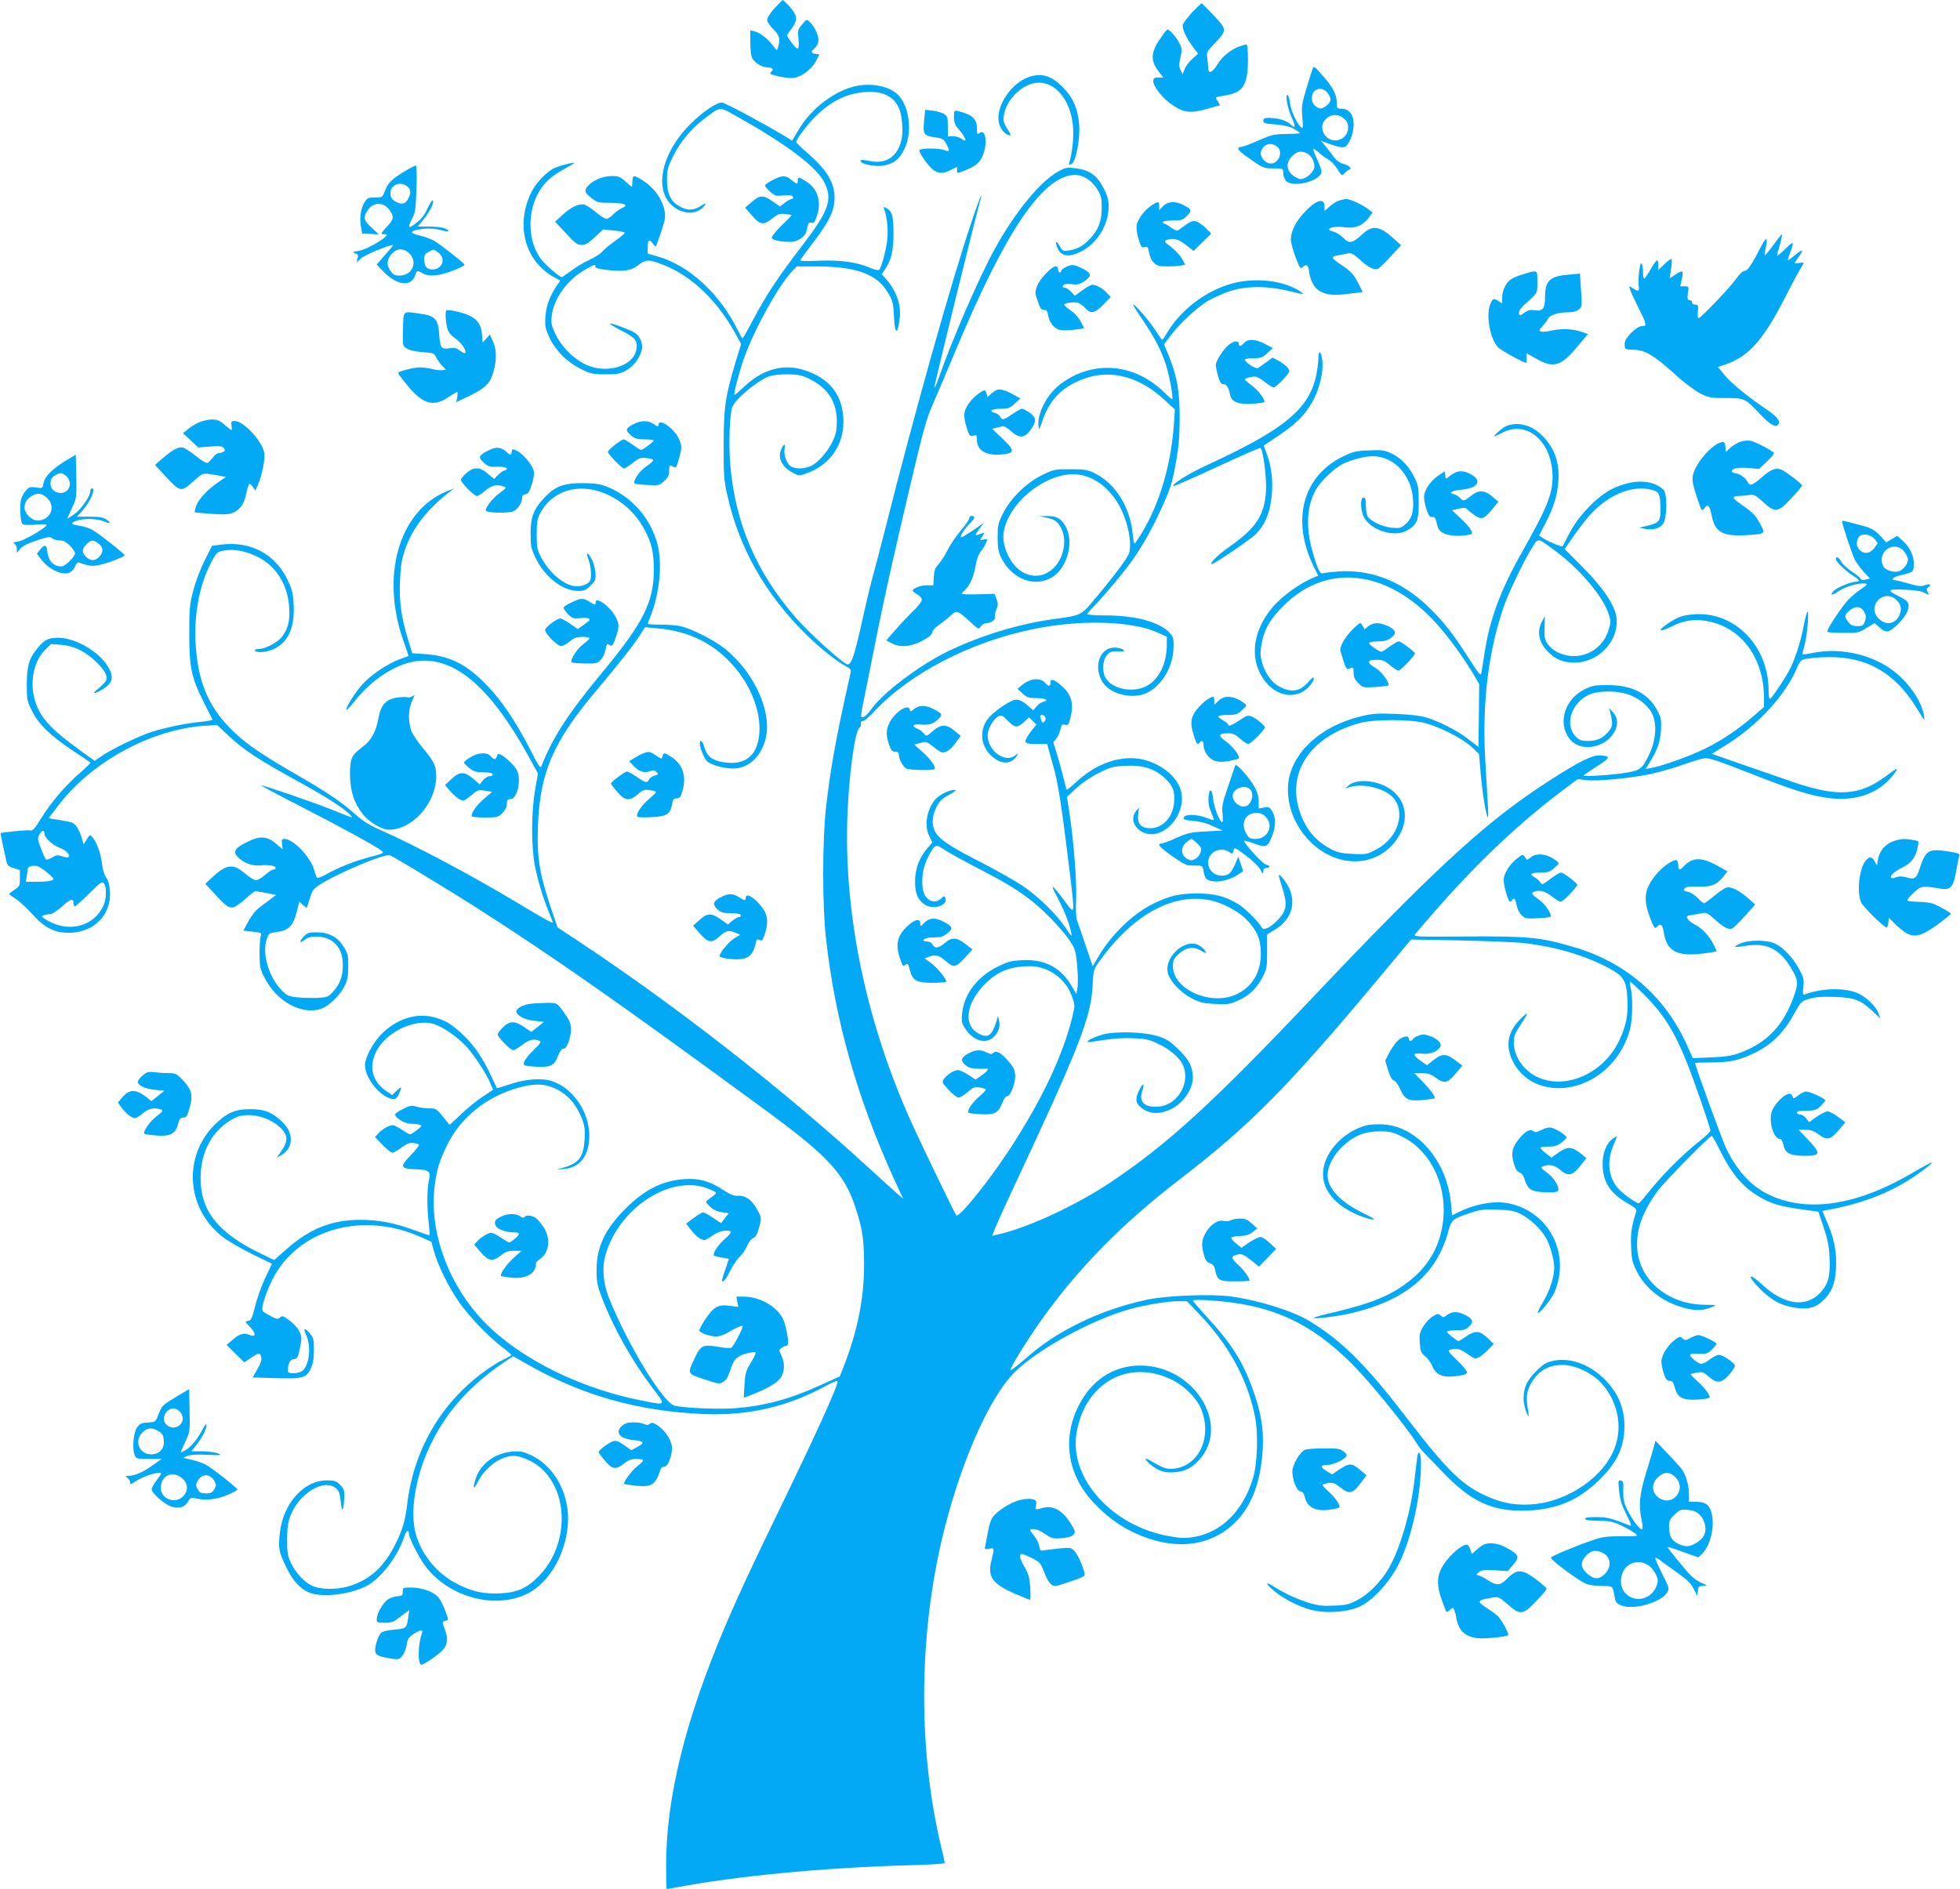 <?xml version="1.0" standalone="no"?>
<!DOCTYPE svg PUBLIC "-//W3C//DTD SVG 20010904//EN"
 "http://www.w3.org/TR/2001/REC-SVG-20010904/DTD/svg10.dtd">
<svg version="1.0" xmlns="http://www.w3.org/2000/svg"
 width="1280pt" height="1234pt" viewBox="0 0 1280 1234"
 preserveAspectRatio="xMidYMid meet">
<g transform="translate(0,1234) scale(0.1,-0.1)"
fill="#03a9f4" stroke="none">
<path d="M5058 12286 c-27 -30 -48 -63 -48 -75 0 -13 17 -39 40 -62 41 -40 47
-63 31 -118 -6 -24 -7 -24 -34 12 -35 46 -84 83 -119 92 l-28 7 0 -75 c0 -42
4 -87 10 -101 12 -32 65 -66 102 -66 29 0 45 -14 28 -25 -5 -3 -10 -10 -10
-14 0 -10 93 -31 140 -31 53 0 127 52 158 110 l23 45 -25 3 c-31 4 -33 13 -7
36 31 28 34 63 11 111 -11 23 -30 51 -41 61 -21 19 -22 19 -51 -16 -27 -32
-29 -40 -24 -88 7 -81 -1 -88 -40 -36 -19 24 -34 48 -34 52 0 4 14 25 30 46
41 54 39 83 -11 140 -22 25 -44 46 -47 45 -4 -1 -28 -25 -54 -53z"/>
<path d="M7787 12261 c-30 -33 -58 -70 -62 -80 -8 -25 22 -90 67 -149 l32 -43
-36 -32 c-21 -18 -43 -48 -51 -67 l-14 -35 -13 27 c-11 23 -11 39 -1 83 11 47
10 59 -4 87 -22 46 -71 101 -83 94 -6 -3 -29 -34 -51 -67 -55 -82 -57 -137 -7
-202 l34 -45 -31 2 c-25 1 -33 -3 -35 -20 -5 -34 58 -115 126 -161 76 -51 120
-55 236 -21 l74 21 -15 24 c-9 13 -14 25 -12 27 2 2 33 8 68 14 110 19 140 69
141 230 0 56 -4 102 -9 102 -4 0 -23 -5 -42 -12 -58 -19 -116 -65 -148 -118
-34 -56 -61 -66 -61 -22 0 15 -3 44 -6 64 -6 34 -3 41 49 95 81 86 81 89 -5
180 -40 43 -76 79 -79 81 -3 1 -31 -24 -62 -57z"/>
<path d="M8571 11887 c-5 -13 -24 -72 -41 -131 -29 -97 -31 -115 -25 -184 6
-66 5 -75 -7 -64 -28 22 -67 108 -74 160 -3 28 -11 52 -16 52 -16 0 1 -89 28
-149 28 -62 25 -74 -10 -42 -26 25 -80 40 -138 41 -30 0 -38 -4 -38 -19 0 -15
11 -19 81 -24 55 -5 93 -13 120 -29 21 -12 39 -24 39 -27 0 -3 -39 -6 -88 -6
-80 -1 -95 -4 -184 -43 -53 -23 -104 -42 -112 -42 -33 0 -23 -20 26 -56 118
-84 117 -84 184 -84 63 0 64 0 64 -28 0 -15 7 -38 16 -50 38 -54 234 -5 234
58 0 10 -13 46 -29 81 -16 35 -27 66 -25 68 2 2 19 -10 39 -27 19 -18 48 -38
63 -46 15 -8 40 -35 56 -60 28 -45 30 -46 47 -27 10 10 23 21 30 23 21 7 0 27
-39 38 -24 7 -46 23 -64 48 -15 20 -39 52 -54 70 l-27 32 44 -16 c83 -30 107
-33 123 -15 27 29 46 89 46 141 0 62 -31 100 -80 100 -28 0 -30 2 -30 40 0 52
-25 100 -94 178 -54 62 -56 63 -65 39z m98 -153 c28 -36 26 -58 -5 -83 -33
-26 -45 -26 -75 -3 -15 13 -22 30 -22 52 0 60 65 81 102 34z m107 -168 c21
-17 28 -33 28 -59 0 -89 -118 -117 -159 -38 -19 38 -11 75 22 101 34 27 76 25
109 -4z m-438 -182 c47 -32 12 -119 -45 -112 -34 4 -67 48 -58 77 15 49 60 65
103 35z m196 -45 c34 -16 59 -70 47 -102 -12 -32 -58 -67 -87 -67 -12 0 -36
12 -53 26 -42 35 -43 84 -2 125 32 31 55 36 95 18z"/>
<path d="M6717 11836 c-104 -37 -197 -164 -197 -268 0 -50 31 -101 69 -111 16
-4 15 2 -11 42 -24 38 -28 53 -23 84 17 112 128 217 230 217 118 0 214 -129
223 -298 4 -71 -6 -162 -25 -225 -4 -16 -2 -17 15 -8 28 15 56 157 50 253 -8
107 -40 181 -108 249 -76 76 -139 95 -223 65z"/>
<path d="M5595 11779 c-140 -28 -299 -148 -379 -286 l-43 -72 -57 35 c-140 84
-384 214 -401 214 -38 0 -131 -64 -210 -144 -206 -209 -242 -471 -75 -556 62
-32 131 -22 169 24 18 21 8 20 -31 -4 -43 -26 -84 -25 -132 3 -57 32 -81 84
-80 174 0 64 5 82 41 155 47 93 117 177 201 241 115 86 91 86 243 0 305 -172
494 -317 543 -415 55 -111 30 -184 -147 -415 -153 -199 -231 -317 -314 -473
-37 -71 -70 -130 -74 -130 -3 0 -15 21 -28 48 -118 242 -322 430 -530 488
l-61 17 0 44 c0 48 11 54 34 21 9 -12 17 -20 19 -17 6 7 45 122 56 165 21 80
-38 196 -132 259 -66 44 -77 44 -77 0 0 -19 -2 -35 -4 -35 -2 0 -21 16 -42 35
-33 30 -44 35 -88 35 -58 0 -120 -26 -155 -63 -28 -31 -24 -46 25 -83 34 -27
45 -29 120 -29 93 0 124 -14 76 -34 -16 -7 -42 -26 -58 -42 -15 -16 -35 -29
-44 -29 -8 0 -38 19 -65 41 -28 23 -60 45 -72 50 -35 13 -86 -8 -144 -60 l-54
-49 59 -63 c78 -84 85 -89 119 -89 20 0 43 14 82 51 l53 50 71 -7 c39 -3 71
-10 71 -15 0 -4 -29 -29 -65 -54 -36 -26 -73 -57 -82 -69 -10 -12 -47 -36 -83
-53 -36 -16 -90 -49 -120 -72 -30 -22 -58 -41 -61 -41 -16 0 -112 84 -139 121
-79 110 -88 285 -20 418 35 70 85 118 173 166 37 20 67 38 67 40 0 7 -95 -17
-128 -32 -54 -26 -125 -100 -155 -165 -101 -213 -38 -442 150 -548 l42 -23
-18 -26 c-48 -68 -74 -137 -79 -208 -4 -64 -1 -78 26 -138 40 -85 116 -161
207 -206 64 -31 77 -34 160 -34 80 0 95 3 137 27 48 29 82 74 98 129 12 40 -8
91 -44 115 -32 20 -157 67 -163 60 -3 -3 32 -23 76 -46 90 -45 107 -67 97
-124 -22 -115 -210 -164 -346 -90 -76 41 -147 116 -183 192 -25 54 -29 72 -24
117 11 112 101 237 217 303 60 35 71 38 68 20 -2 -8 22 -15 72 -21 116 -13
164 -5 211 33 47 37 69 37 168 -3 182 -73 347 -233 465 -448 l36 -66 -35 -114
c-68 -227 -79 -300 -79 -544 -1 -191 2 -233 22 -321 76 -348 244 -647 513
-915 88 -88 207 -183 267 -213 25 -13 31 -21 27 -39 -2 -12 -12 -53 -20 -92
-76 -337 -116 -564 -141 -795 -24 -212 -24 -638 0 -848 58 -530 203 -1042 441
-1565 l63 -137 -43 37 c-24 21 -110 99 -192 174 -547 501 -1241 1043 -1875
1464 l-147 97 -21 62 c-96 278 -115 382 -107 601 13 350 100 551 382 885 138
164 240 292 283 359 l34 54 77 -7 c217 -18 384 -104 515 -262 98 -118 156
-265 156 -392 0 -170 -86 -248 -241 -220 -70 12 -103 40 -119 97 -11 41 -30
57 -30 24 1 -29 27 -93 45 -113 22 -25 109 -50 171 -50 94 0 171 63 208 173
58 173 -56 443 -257 607 -68 56 -215 131 -289 149 -26 6 -85 11 -132 11 -47 0
-86 2 -86 5 0 2 9 28 21 57 57 146 75 337 43 462 -44 171 -170 314 -333 378
-44 17 -78 22 -156 22 -123 1 -181 -21 -250 -95 -70 -75 -90 -126 -90 -234 0
-81 3 -97 32 -158 59 -124 177 -217 277 -217 42 0 53 5 83 35 33 33 35 39 31
89 -3 31 -14 68 -27 90 -29 47 -36 41 -16 -14 16 -45 20 -117 7 -136 -12 -19
-50 -34 -84 -34 -78 1 -177 82 -235 191 -25 48 -28 64 -28 149 0 80 4 102 23
138 95 177 314 212 511 81 74 -49 127 -109 171 -190 45 -85 60 -148 60 -259 0
-212 -68 -348 -335 -670 -222 -268 -326 -427 -397 -610 -9 -23 -15 -14 -76
105 -91 177 -186 319 -278 414 -132 139 -243 196 -404 208 l-88 6 -26 86 c-45
148 -59 243 -54 381 4 103 10 140 33 209 46 137 141 261 285 373 l35 28 -49
-20 c-314 -130 -434 -559 -277 -989 17 -47 30 -85 28 -86 -1 -1 -29 -11 -61
-23 -79 -30 -185 -102 -240 -163 -47 -52 -112 -156 -103 -165 2 -3 29 25 58
62 107 134 259 234 390 254 250 38 487 -160 740 -619 l62 -113 -19 -112 c-25
-144 -25 -364 -1 -491 19 -97 55 -215 93 -307 13 -32 24 -60 24 -63 0 -9 -52
20 -235 130 -302 181 -667 375 -899 477 -61 27 -108 56 -150 94 -88 80 -188
148 -381 259 -225 130 -321 194 -406 273 -164 152 -238 309 -259 551 -18 205
18 412 98 565 35 67 39 71 81 79 67 13 143 -1 221 -39 134 -67 210 -200 210
-368 0 -64 -14 -109 -48 -155 -27 -37 -111 -81 -155 -81 -16 0 -26 -4 -22 -10
10 -16 76 -11 120 9 96 43 140 139 133 287 -4 79 -10 103 -40 166 -79 167
-240 254 -428 231 l-65 -8 -48 -95 c-26 -52 -60 -140 -74 -195 -24 -91 -27
-117 -27 -285 0 -222 14 -287 96 -449 29 -58 54 -108 56 -112 2 -3 -32 -10
-75 -14 -92 -8 -232 -37 -323 -66 -83 -27 -249 -107 -319 -153 l-53 -36 -104
75 c-196 143 -259 217 -290 335 -29 115 -1 243 69 313 l40 40 66 -5 c81 -6
153 -40 223 -106 57 -53 82 -95 73 -123 -4 -10 -24 -33 -46 -51 -50 -40 -43
-48 15 -14 75 44 84 84 37 158 -60 95 -211 181 -318 182 -70 1 -97 -14 -150
-83 -45 -58 -58 -110 -58 -226 0 -93 2 -105 33 -167 43 -87 118 -161 261 -257
64 -42 118 -79 121 -82 3 -3 -28 -33 -68 -68 -94 -81 -191 -194 -254 -298 -44
-71 -54 -82 -73 -77 -17 4 -185 -13 -191 -19 -2 -2 29 -146 40 -193 4 -16 18
-27 46 -35 l40 -12 0 -53 c0 -50 -2 -55 -35 -76 -19 -13 -35 -25 -35 -28 0 -3
20 -17 44 -32 23 -16 71 -59 105 -97 80 -90 144 -124 239 -124 163 -1 280 116
270 270 -3 43 -10 71 -24 90 -13 18 -24 53 -28 93 -8 67 -35 141 -63 172 -15
17 -17 16 -36 -14 l-21 -33 -12 41 c-15 51 -39 90 -62 100 -9 4 -48 12 -86 18
l-69 11 61 80 c222 294 625 510 984 526 l56 3 77 -72 c99 -92 193 -154 435
-287 197 -108 322 -188 356 -227 22 -25 31 -27 -116 32 -111 45 -446 160 -464
160 -6 0 102 -58 239 -128 272 -139 520 -275 548 -300 16 -14 11 -17 -70 -38
-98 -25 -211 -69 -292 -115 -29 -17 -57 -27 -61 -22 -3 4 -12 27 -18 50 -25
86 -137 203 -194 203 -17 0 -20 -5 -16 -34 l4 -34 -34 29 c-66 59 -112 63
-200 18 -78 -38 -92 -62 -61 -95 38 -41 98 -63 151 -57 52 6 98 -2 98 -17 0
-6 -7 -10 -15 -10 -8 0 -32 -16 -54 -35 -21 -19 -48 -35 -59 -35 -11 0 -44 20
-73 45 -79 67 -121 61 -221 -33 l-37 -35 60 -65 c75 -83 94 -95 125 -88 13 4
49 29 79 56 30 28 59 50 63 49 4 0 36 -6 71 -12 l64 -13 -29 -22 c-16 -12 -49
-37 -73 -55 -28 -20 -57 -55 -78 -94 l-34 -62 61 -7 c56 -6 60 -8 53 -28 -5
-11 -8 -64 -8 -116 1 -88 3 -100 34 -159 79 -154 241 -242 367 -201 50 17 120
83 152 145 21 41 26 64 26 131 1 73 -2 85 -29 129 -40 64 -97 95 -177 95 -51
0 -62 -4 -83 -26 -34 -37 -31 -49 5 -23 22 17 42 22 79 21 99 -2 162 -63 169
-163 6 -79 -13 -141 -58 -191 -35 -40 -40 -42 -103 -46 -37 -2 -97 -1 -133 3
-60 6 -69 10 -106 48 -83 85 -128 239 -96 332 13 39 15 40 67 47 74 9 107 42
129 132 l17 67 23 -22 c13 -11 24 -19 26 -18 1 2 10 30 20 62 15 51 24 62 64
88 118 76 426 205 459 192 26 -10 373 -220 563 -341 508 -325 924 -616 1885
-1321 415 -304 522 -420 594 -646 44 -135 54 -205 54 -370 0 -215 -43 -429
-130 -653 l-29 -73 -110 -50 c-210 -97 -381 -144 -579 -158 -109 -8 -332 2
-390 17 -75 20 -303 394 -426 698 -41 101 -49 204 -24 289 91 314 440 533 681
426 54 -24 54 -20 -11 -67 -19 -14 -19 -15 11 -45 21 -21 44 -32 77 -37 l47
-7 -26 -32 -25 -33 -52 35 c-28 19 -58 35 -66 35 -8 0 -35 -17 -62 -37 l-48
-36 30 -39 c35 -44 67 -68 89 -68 8 0 33 14 54 30 38 29 102 41 119 24 4 -4
-14 -25 -39 -47 -41 -36 -74 -83 -74 -105 0 -5 23 -12 50 -16 28 -4 50 -8 50
-9 0 -1 -11 -33 -24 -72 -14 -38 -23 -71 -21 -73 9 -9 28 14 56 71 17 34 44
73 60 88 16 15 38 47 49 72 11 25 28 47 39 50 13 3 25 22 35 58 21 70 21 76
-14 136 -33 58 -73 85 -123 82 -23 -2 -50 9 -97 40 -86 56 -153 75 -249 69
-144 -10 -260 -67 -386 -193 -134 -134 -189 -250 -189 -400 0 -80 4 -101 38
-190 73 -189 191 -400 325 -578 94 -124 99 -119 -86 -82 -429 87 -838 304
-1058 562 -206 240 -312 563 -276 839 14 110 32 165 86 274 77 152 214 273
383 339 119 45 205 57 273 37 102 -29 177 -103 220 -215 17 -44 20 -71 17
-131 -7 -117 -36 -157 -135 -186 l-48 -14 48 4 c99 8 158 77 165 196 10 159
-96 326 -238 376 -65 24 -172 17 -272 -16 -50 -17 -92 -29 -93 -28 -1 2 -20
42 -42 89 -53 112 -107 191 -179 259 -76 72 -116 96 -193 116 -111 28 -232 -9
-331 -102 -52 -48 -104 -138 -115 -195 -16 -88 104 -239 190 -239 9 0 23 16
31 35 20 49 18 52 -16 20 l-29 -28 -41 28 c-87 60 -112 153 -66 250 61 132
256 226 382 185 60 -20 143 -77 204 -140 54 -57 135 -180 165 -252 l15 -37
-70 -46 c-39 -26 -102 -78 -142 -116 -39 -38 -72 -68 -73 -67 0 2 -20 27 -44
56 -40 49 -46 52 -88 52 -25 0 -62 5 -83 11 -32 10 -43 8 -88 -15 -29 -15 -52
-30 -52 -35 0 -22 63 -61 98 -61 20 0 47 -3 59 -6 22 -6 21 -8 -13 -35 -20
-16 -41 -29 -46 -29 -5 0 -29 14 -53 30 -24 17 -51 30 -60 30 -23 0 -67 -24
-93 -53 l-23 -24 50 -52 c27 -28 56 -51 63 -51 7 0 35 16 62 35 47 34 60 36
112 20 6 -2 -15 -31 -48 -65 -79 -81 -76 -94 24 -98 92 -3 103 -12 89 -73 -13
-54 -13 -178 -1 -279 4 -41 7 -76 5 -78 -2 -2 -45 12 -97 31 -130 49 -234 69
-358 69 -183 -1 -325 -57 -473 -187 l-87 -76 -82 40 c-282 135 -398 279 -398
495 0 177 80 319 220 392 84 43 223 14 303 -64 48 -47 49 -85 6 -149 l-32 -46
31 18 c77 46 82 138 12 210 -66 67 -120 90 -215 90 -100 0 -156 -25 -235 -104
-204 -207 -184 -538 46 -724 32 -27 120 -79 195 -116 l135 -66 -44 -93 c-24
-51 -54 -134 -66 -185 -20 -80 -26 -92 -46 -95 -22 -4 -21 -5 13 -40 42 -43
39 -71 -6 -51 -34 15 -64 6 -110 -34 l-37 -32 57 -57 58 -57 44 29 c53 36 59
37 67 5 4 -17 -3 -40 -25 -78 l-31 -55 147 -4 c179 -6 205 1 233 64 14 30 20
65 20 120 0 68 -3 80 -26 107 -36 43 -46 38 -24 -11 32 -71 22 -186 -21 -229
-23 -23 -99 -27 -99 -5 0 48 13 75 38 78 24 3 28 9 41 73 13 65 12 74 -4 108
-9 20 -38 52 -64 71 -41 31 -48 33 -62 20 -15 -14 -22 -12 -68 13 -50 27 -52
29 -46 63 11 59 59 173 99 233 189 285 580 375 935 216 l68 -30 17 -62 c24
-88 95 -233 158 -324 65 -95 194 -231 282 -298 36 -27 65 -53 66 -56 0 -3 -24
-16 -52 -30 -29 -13 -88 -50 -131 -82 -279 -206 -454 -508 -497 -857 -13 -112
-30 -170 -77 -265 -76 -152 -166 -234 -306 -277 -81 -24 -192 -22 -244 6 -50
26 -103 84 -132 145 -23 49 -26 69 -26 156 1 80 5 111 23 157 58 145 216 240
294 178 21 -16 27 -32 33 -87 6 -53 10 -63 16 -43 4 14 7 47 8 73 1 41 -4 53
-28 78 -26 25 -37 29 -86 29 -150 0 -284 -148 -307 -340 -12 -102 -8 -126 41
-226 43 -89 87 -138 146 -165 87 -40 296 -12 397 52 93 60 189 192 228 312 12
37 30 50 30 21 0 -30 69 -165 114 -222 154 -196 445 -274 654 -175 155 73 271
284 272 493 0 181 -99 350 -247 417 -46 21 -65 25 -118 21 -115 -10 -210 -82
-240 -182 -19 -63 -12 -70 15 -17 49 98 150 171 235 171 48 0 128 -36 177 -79
185 -163 181 -503 -8 -701 -78 -82 -143 -112 -254 -118 -110 -5 -181 10 -280
59 -142 71 -250 208 -281 356 -31 149 14 380 111 573 104 208 253 372 471 521
l60 40 77 -44 c367 -211 736 -316 1172 -334 293 -11 548 49 801 188 47 25 69
33 69 24 0 -32 -141 -343 -370 -815 -198 -408 -272 -567 -361 -775 -263 -618
-389 -1126 -389 -1572 0 -84 2 -153 4 -153 2 0 28 5 57 10 399 76 963 130
1527 146 127 3 232 10 232 14 0 5 -11 55 -25 112 -148 623 -146 1350 5 1998
113 482 306 927 475 1095 151 151 504 344 755 414 104 28 241 51 312 51 l60 0
79 -83 c191 -198 316 -427 364 -666 24 -116 17 -317 -15 -416 -66 -209 -207
-347 -385 -375 -53 -9 -86 -8 -157 5 -373 64 -655 376 -608 671 52 326 332
488 616 355 89 -42 174 -127 202 -204 61 -162 -4 -332 -144 -373 -63 -18 -99
-11 -174 35 -57 35 -66 27 -17 -15 51 -43 95 -57 158 -51 67 6 106 25 153 73
221 227 -21 625 -379 624 -172 0 -317 -95 -401 -263 -108 -213 -73 -448 93
-627 83 -90 169 -154 268 -201 256 -120 495 -97 661 66 110 108 171 273 181
492 6 125 -14 238 -69 387 -64 176 -140 295 -295 462 -51 56 -93 105 -93 109
0 4 48 5 108 1 399 -25 657 -140 937 -421 110 -110 356 -413 415 -510 14 -22
40 -56 60 -75 19 -20 69 -71 110 -114 188 -198 331 -263 560 -253 192 9 332
69 466 202 110 108 156 201 162 325 6 135 -38 243 -139 340 -95 91 -221 134
-325 111 -49 -11 -66 -22 -114 -70 -60 -60 -80 -106 -80 -180 0 -36 22 -111
33 -111 1 0 -1 26 -7 58 -12 75 -3 120 37 178 44 66 110 99 194 98 83 -1 193
-54 254 -122 100 -113 135 -269 89 -406 -66 -198 -308 -367 -550 -383 -97 -6
-174 6 -261 41 -180 73 -274 162 -554 526 -267 348 -423 503 -636 632 -106 64
-324 133 -507 159 -128 18 -422 7 -552 -21 -154 -33 -299 -83 -435 -149 -149
-74 -245 -137 -357 -235 -48 -42 -92 -76 -97 -76 -15 0 105 195 208 339 238
332 524 622 891 904 467 358 720 615 1345 1366 l170 204 320 -6 c176 -4 363
-11 415 -17 204 -23 402 -81 555 -163 99 -53 117 -82 123 -205 6 -103 -9 -174
-54 -270 -104 -218 -358 -327 -543 -233 -85 44 -143 131 -145 217 0 43 6 61
35 105 63 95 66 109 15 59 -90 -87 -108 -178 -56 -283 109 -219 424 -235 626
-33 67 67 115 152 139 243 17 64 19 207 5 268 -5 22 -7 41 -5 43 2 2 43 -36
92 -85 128 -128 198 -240 282 -450 47 -119 151 -420 151 -438 0 -7 -30 -37
-67 -66 -101 -78 -236 -212 -320 -316 -41 -51 -77 -93 -81 -93 -16 0 -98 58
-129 91 -68 72 -82 177 -38 284 14 33 25 61 25 63 0 1 -10 -4 -23 -13 -45 -29
-71 -93 -71 -170 1 -115 48 -189 163 -255 51 -29 61 -39 56 -55 -32 -107 -36
-136 -33 -225 3 -84 7 -104 36 -162 58 -118 175 -207 321 -244 69 -17 115 -15
171 8 34 14 34 14 -45 15 -241 2 -429 158 -443 368 -8 121 34 239 133 375 43
59 339 360 354 360 4 0 26 -39 50 -87 77 -157 149 -244 255 -307 79 -48 140
-66 276 -85 l115 -16 34 -100 c26 -77 35 -122 39 -197 6 -125 -8 -177 -62
-234 -94 -98 -237 -77 -378 55 -88 82 -103 62 -18 -24 78 -78 137 -111 226
-126 94 -16 145 -2 201 57 53 55 74 120 74 234 0 94 -16 167 -61 271 l-29 69
22 4 c261 47 458 128 636 262 34 25 60 48 58 51 -3 2 -56 -26 -118 -63 -360
-214 -682 -267 -934 -154 -123 55 -219 157 -292 309 -28 58 -203 539 -203 557
0 2 45 4 100 4 127 0 185 12 288 62 108 51 189 130 256 251 48 86 49 87 103
103 41 12 84 15 167 12 128 -5 166 -19 247 -95 l49 -46 -12 33 c-15 45 -80
108 -136 132 -84 38 -237 34 -346 -8 -12 -5 -14 4 -9 49 5 48 2 61 -28 117
-38 72 -101 139 -156 166 -51 25 -172 26 -227 1 -22 -9 -37 -19 -35 -22 3 -2
35 1 72 7 132 22 218 -20 291 -141 51 -83 53 -103 18 -197 -68 -187 -175 -297
-351 -362 -52 -19 -92 -25 -186 -29 l-120 -5 -40 89 c-142 315 -398 537 -735
636 -220 65 -295 72 -699 70 -336 -3 -353 -2 -339 15 341 406 637 694 972 946
l89 67 57 -7 c71 -8 272 11 405 37 55 11 152 38 215 60 63 23 131 43 151 46
28 4 87 -16 292 -96 285 -112 388 -145 512 -163 157 -22 295 15 389 106 46 45
81 96 54 80 -7 -4 -35 -24 -63 -45 -174 -129 -318 -137 -615 -34 -85 30 -237
82 -338 117 l-183 64 86 53 c214 131 402 336 475 519 7 18 21 37 31 42 10 6
64 13 121 16 283 17 481 -90 634 -346 44 -72 45 -73 39 -35 -18 111 -127 253
-250 327 -136 82 -315 114 -465 85 -41 -8 -76 -14 -78 -12 -2 2 4 29 13 61 18
68 32 237 17 214 -5 -8 -15 -46 -22 -85 -16 -91 -56 -217 -88 -280 -28 -57
-117 -191 -132 -200 -6 -4 -10 17 -10 57 -1 291 -225 517 -490 495 -72 -6
-104 -17 -166 -59 -73 -48 -61 -62 19 -22 89 46 170 55 267 30 206 -53 339
-246 340 -492 l0 -62 -62 -54 c-101 -89 -210 -162 -320 -217 -102 -50 -277
-113 -352 -127 l-39 -7 27 44 c51 83 68 132 73 209 4 68 2 80 -24 130 -58 110
-166 165 -323 165 -84 0 -102 -3 -152 -28 -117 -58 -170 -193 -115 -297 27
-52 75 -80 137 -80 138 1 241 143 164 227 l-26 28 7 -25 c19 -77 18 -95 -10
-128 -38 -45 -75 -62 -135 -62 -43 0 -56 5 -79 28 -76 76 -29 223 88 275 62
27 187 27 262 -2 74 -28 133 -80 154 -136 26 -66 17 -163 -21 -245 -48 -101
-59 -110 -145 -126 -91 -16 -297 -30 -287 -19 4 5 45 32 90 61 90 57 90 69 3
69 -49 0 -180 -72 -395 -216 -367 -246 -708 -563 -1462 -1359 -657 -694 -952
-963 -1322 -1211 -229 -154 -553 -303 -744 -344 l-32 -7 19 50 c11 27 54 123
96 213 459 980 531 1163 541 1379 4 87 7 99 36 140 217 308 478 456 723 411
85 -15 196 -74 251 -133 65 -70 88 -126 88 -218 0 -123 -56 -216 -159 -265
-166 -78 -415 31 -415 183 0 38 5 49 35 78 49 46 97 54 148 25 38 -22 38 -22
27 -2 -6 12 -25 28 -42 37 -93 48 -233 -85 -199 -189 18 -54 86 -124 155 -159
52 -27 75 -32 152 -36 83 -4 97 -2 151 23 72 32 121 80 160 155 26 51 28 64
28 166 l0 110 54 33 c128 80 147 217 47 336 -32 37 -32 30 0 -70 32 -101 27
-142 -27 -200 -22 -24 -53 -49 -70 -56 -28 -11 -32 -10 -42 7 -20 36 -112 126
-153 150 -85 50 -152 67 -264 68 -116 0 -181 -15 -286 -66 -135 -66 -275 -201
-360 -346 l-38 -64 -47 139 c-25 76 -51 149 -56 163 -6 13 -8 76 -5 140 4 118
-15 365 -44 560 l-16 105 63 58 c38 35 96 74 147 99 76 38 92 42 175 46 112 5
187 -19 253 -80 54 -50 67 -84 62 -157 -7 -98 -74 -171 -156 -171 -61 0 -86
28 -79 89 l5 46 -19 -24 c-34 -41 -19 -99 33 -131 136 -83 317 120 254 284
-37 96 -161 179 -286 192 -130 12 -272 -43 -390 -153 -33 -31 -62 -54 -64 -52
-2 2 -11 38 -21 79 -10 41 -29 110 -42 153 l-24 78 20 25 c11 14 23 42 27 61
6 30 10 34 29 29 20 -5 24 0 34 39 26 102 10 158 -61 219 -47 41 -68 45 -68
16 0 -24 -13 -26 -31 -4 -33 40 -99 35 -156 -12 l-28 -24 33 -30 c27 -25 40
-30 85 -30 63 0 92 -14 51 -24 -15 -4 -36 -18 -46 -32 l-20 -24 -41 35 c-26
23 -51 35 -70 35 -33 0 -138 -70 -181 -120 -70 -84 -50 -204 43 -267 59 -40
115 -29 146 27 6 11 3 10 -12 -2 -65 -58 -183 25 -183 129 0 42 36 105 71 124
19 10 27 6 62 -30 45 -47 63 -47 109 -3 l28 26 25 -24 24 -23 -25 -30 c-13
-16 -31 -42 -39 -57 -18 -35 -9 -40 75 -40 l59 0 11 -42 c6 -24 20 -72 30
-108 30 -103 56 -274 105 -678 36 -302 37 -292 -34 -195 -85 113 -98 119 -45
20 46 -88 76 -164 89 -227 7 -32 4 -30 -36 30 -63 92 -180 206 -287 278 -51
33 -177 104 -280 157 -191 97 -261 144 -287 196 -22 42 -18 99 10 156 21 41
36 56 83 81 44 25 52 32 33 32 -37 0 -104 -36 -130 -70 -52 -71 -65 -168 -31
-234 l19 -39 -31 -36 c-53 -60 -82 -136 -82 -216 -1 -82 18 -125 67 -156 55
-34 149 -2 131 45 -6 16 -8 15 -29 -4 -31 -29 -72 -23 -99 13 -34 45 -30 163
8 244 15 34 36 69 46 78 17 16 21 15 62 -12 24 -17 111 -65 193 -108 205 -106
269 -145 361 -213 130 -98 284 -270 304 -340 15 -52 24 -202 16 -247 l-7 -38
-29 50 c-70 122 -177 179 -325 171 -72 -4 -95 -10 -159 -42 -134 -66 -219
-178 -233 -305 -5 -55 -3 -65 21 -101 65 -98 166 -107 212 -18 11 21 14 42 9
67 l-7 36 -12 -40 c-27 -88 -53 -107 -108 -80 -110 53 -94 198 37 330 72 72
149 106 249 112 67 4 91 1 141 -17 80 -30 145 -95 174 -175 22 -59 22 -61 6
-130 -63 -261 -206 -561 -421 -887 -138 -209 -321 -434 -339 -417 -7 7 -229
465 -287 594 -294 647 -443 1343 -425 1985 8 271 48 581 79 605 8 5 12 18 10
28 -2 11 3 17 13 17 9 0 42 27 73 61 230 248 623 453 1032 538 314 66 653 56
825 -23 l55 -25 0 -50 c0 -124 -49 -226 -130 -271 -86 -47 -221 -24 -267 47
-26 39 -24 114 3 150 19 25 28 28 74 28 45 -1 49 1 34 12 -10 7 -34 13 -55 13
-99 0 -142 -130 -76 -229 53 -80 202 -112 293 -64 97 51 166 173 168 295 1 60
-2 69 -27 96 -67 70 -224 112 -418 112 -65 0 -119 4 -119 8 0 5 14 21 31 38
40 38 172 192 232 271 80 105 148 221 220 378 61 134 71 165 94 290 20 108 26
175 27 295 1 178 -15 274 -68 408 l-34 83 43 57 c56 76 168 180 241 225 33 19
95 48 139 63 111 38 255 38 400 1 72 -18 94 -21 80 -10 -99 73 -271 101 -426
69 -178 -38 -357 -165 -452 -322 -17 -29 -34 -54 -37 -54 -3 0 -26 33 -52 73
-40 62 -138 172 -138 156 0 -3 29 -50 66 -104 78 -117 116 -190 148 -287 22
-67 50 -217 41 -226 -1 -2 -23 16 -47 40 -196 196 -470 220 -684 58 -86 -65
-150 -188 -142 -272 3 -30 5 -26 27 37 48 140 136 226 282 275 171 58 356 6
515 -143 l67 -62 -7 -100 c-18 -257 -92 -511 -204 -697 -25 -43 -49 -78 -53
-78 -3 0 -9 29 -12 64 -16 173 -113 328 -247 394 -49 24 -66 27 -161 27 -102
0 -107 -1 -185 -39 -103 -51 -206 -153 -255 -252 -31 -62 -34 -77 -34 -154 0
-68 5 -94 23 -132 67 -134 203 -193 318 -137 106 51 162 226 106 335 -29 56
-60 74 -124 73 l-53 -1 42 -8 c61 -12 80 -26 103 -70 45 -88 11 -220 -71 -279
-79 -58 -184 -35 -247 53 -43 60 -66 136 -58 194 25 187 257 384 454 384 123
1 244 -87 312 -225 38 -79 60 -166 60 -237 0 -51 -4 -61 -60 -139 -33 -45
-103 -134 -156 -197 -108 -129 -96 -122 -289 -149 -231 -32 -491 -113 -701
-218 -186 -94 -414 -268 -488 -375 -15 -22 -36 -42 -47 -45 -23 -6 -24 -18 27
233 18 91 47 235 64 320 43 217 106 500 217 970 81 344 102 422 143 515 27 61
96 225 155 365 318 760 555 1115 760 1137 58 6 122 -30 160 -92 26 -43 30 -57
30 -124 0 -88 -23 -145 -81 -205 -42 -44 -79 -63 -133 -72 -38 -6 -42 -4 -58
25 -23 39 -35 40 -21 1 22 -64 74 -75 156 -34 107 53 182 175 182 294 0 46 -7
71 -33 121 -42 82 -90 117 -177 129 -59 8 -68 7 -115 -18 -119 -64 -282 -261
-419 -509 -97 -174 -279 -593 -367 -846 -13 -38 -25 -64 -27 -58 -3 9 287
1189 304 1236 4 11 4 17 0 14 -4 -4 -30 -74 -57 -155 -140 -417 -378 -1264
-573 -2039 -31 -121 -65 -251 -76 -290 -11 -38 -43 -170 -70 -293 -51 -228
-69 -282 -95 -282 -24 0 -248 202 -336 303 -260 298 -398 620 -430 1003 -11
132 -4 329 13 374 19 52 157 168 238 201 21 8 69 14 120 14 72 -1 94 -5 144
-29 121 -59 180 -149 181 -276 0 -60 -5 -86 -27 -132 -31 -67 -95 -140 -142
-162 -43 -20 -105 -21 -133 -1 -27 19 -47 78 -39 116 7 37 -7 30 -24 -11 -22
-54 10 -114 81 -150 38 -20 38 -20 94 1 155 58 245 199 232 365 -11 152 -93
252 -248 304 -136 47 -274 11 -395 -102 -34 -32 -64 -58 -67 -58 -9 0 25 132
60 235 64 184 226 479 316 573 l31 32 120 0 c275 -1 407 -50 480 -180 26 -47
31 -66 34 -147 6 -121 24 -126 38 -9 10 87 -24 182 -94 258 l-24 27 19 28 c43
61 58 123 58 238 0 116 -9 146 -47 166 -19 10 -20 9 -14 -7 21 -53 29 -148 18
-219 -11 -72 -37 -163 -51 -178 -4 -4 -29 1 -55 12 -89 39 -199 54 -339 48
-96 -4 -126 -3 -120 6 4 7 43 59 86 116 104 137 137 206 137 289 0 101 -50
183 -184 299 -36 31 -66 61 -66 65 0 21 83 129 142 183 105 99 216 145 343
145 96 -1 161 -40 189 -115 17 -44 25 -140 15 -189 -22 -115 -100 -171 -207
-148 -57 12 -73 9 -56 -8 19 -19 115 -31 158 -19 61 16 92 43 123 107 53 109
32 282 -45 355 -56 53 -166 76 -267 56z m1232 -4125 c3 -8 1 -20 -6 -27 -13
-13 -16 -10 -25 21 -6 16 -3 22 9 22 8 0 18 -7 22 -16z m-6537 -759 c0 -26 51
-74 96 -91 69 -26 93 -83 25 -59 -35 12 -42 11 -71 -7 -18 -10 -36 -16 -41
-11 -4 4 -19 37 -32 72 -23 60 -23 66 -8 92 16 28 31 30 31 4z m17 -254 c24
-19 43 -38 43 -42 0 -12 -43 -19 -114 -19 l-68 0 6 31 c3 17 6 40 6 50 0 19
31 29 65 21 11 -3 39 -21 62 -41z m384 -110 c2 -59 -4 -88 -27 -129 -69 -119
-223 -151 -354 -75 -39 23 -42 27 -25 34 11 4 31 8 44 8 13 1 46 22 78 51 55
50 73 55 73 19 0 -10 4 -19 9 -19 5 0 47 37 93 83 71 71 85 81 96 68 6 -8 12
-26 13 -40z"/>
<path d="M6035 11551 c-9 -86 -1 -98 65 -107 58 -8 63 -11 84 -52 21 -40 18
-46 -18 -32 -35 13 -153 13 -161 0 -9 -14 64 -115 96 -134 36 -21 62 -20 109
4 l40 20 0 -20 c0 -24 -1 -24 52 -3 76 29 106 58 124 119 24 82 5 154 -31 124
-13 -11 -15 -6 -15 32 0 61 -31 90 -122 112 -27 6 -28 5 -28 -38 0 -35 6 -53
29 -78 52 -61 62 -97 17 -63 -11 8 -35 15 -53 15 l-33 0 0 65 c0 57 -3 66 -24
80 -13 9 -46 18 -74 22 l-50 6 -7 -72z"/>
<path d="M2643 11221 c-82 -49 -109 -75 -129 -128 -17 -43 -17 -43 -66 -43
-44 0 -50 -3 -68 -32 -24 -41 -33 -100 -23 -158 l8 -45 55 -3 54 -3 -47 44
c-51 47 -56 64 -30 107 41 69 120 64 159 -11 17 -34 12 -46 -40 -102 -32 -35
-32 -37 2 -37 44 -1 -116 -100 -176 -109 -40 -6 -44 -8 -24 -15 20 -7 23 -13
17 -34 l-7 -27 29 27 c23 22 182 88 211 88 2 0 -21 -29 -52 -64 l-56 -64 45
-47 c91 -93 184 -101 209 -17 8 26 12 26 46 7 41 -24 108 -18 197 17 45 17 80
35 77 39 -10 16 -159 133 -199 156 -22 12 -64 28 -92 34 -79 18 -68 34 30 45
31 3 73 0 105 -9 55 -15 70 -8 27 11 -14 7 -60 12 -101 12 l-75 0 34 43 c43
53 69 103 65 125 -2 11 -14 -4 -30 -38 -32 -65 -41 -77 -90 -114 -43 -33 -47
-23 -16 37 20 37 23 62 28 195 3 98 1 152 -5 151 -5 0 -38 -17 -72 -38z m15
-97 c26 -18 28 -44 7 -84 -17 -32 -41 -38 -78 -19 -28 15 -37 28 -37 58 0 53
60 79 108 45z m16 -440 c56 -57 18 -144 -63 -144 -32 0 -43 5 -60 29 -28 39
-26 73 5 110 34 41 80 42 118 5z m190 5 c50 -39 24 -109 -40 -109 -38 0 -54
21 -54 69 0 23 7 34 28 45 35 20 35 20 66 -5z"/>
<path d="M5048 11165 c-26 -14 -49 -29 -52 -34 -3 -5 11 -23 31 -41 32 -29 41
-32 82 -27 25 2 52 3 59 0 15 -6 16 -23 0 -23 -6 0 -26 -11 -43 -25 l-32 -24
-51 36 c-60 41 -79 40 -137 -10 l-39 -34 45 -51 c53 -62 75 -65 133 -19 35 29
47 33 84 29 23 -2 42 -6 42 -8 0 -1 -29 -32 -65 -66 -36 -35 -65 -71 -65 -80
0 -16 55 -28 124 -28 43 0 94 34 102 67 13 60 15 64 34 58 14 -5 21 4 34 41
34 100 6 184 -77 234 -40 25 -47 25 -47 0 0 -26 -6 -25 -42 5 -37 31 -60 31
-120 0z"/>
<path d="M8735 11026 c-16 -7 -42 -25 -57 -39 l-28 -26 0 30 c0 60 -55 44
-133 -40 -56 -60 -86 -121 -87 -174 0 -21 14 -73 31 -117 27 -72 32 -78 46
-65 21 22 38 14 41 -21 5 -57 33 -113 65 -132 47 -29 95 -34 196 -21 l90 11
-28 57 c-32 61 -48 79 -118 125 -26 17 -48 36 -50 42 -2 6 15 14 39 17 24 4
53 9 64 13 17 4 35 -6 78 -45 58 -52 94 -69 119 -54 8 4 45 40 81 80 l66 71
-52 47 c-89 80 -136 86 -201 25 -67 -61 -85 -64 -125 -23 -19 18 -47 36 -63
40 -16 3 -29 9 -29 14 0 15 48 22 105 14 66 -8 114 11 153 62 l26 35 -25 19
c-41 32 -121 69 -148 69 -15 -1 -39 -7 -56 -14z"/>
<path d="M7524 11001 c-44 -27 -93 -90 -100 -129 -4 -21 0 -56 11 -93 16 -52
21 -58 40 -53 20 5 23 1 29 -36 4 -24 17 -52 31 -66 21 -21 33 -24 92 -24 37
0 78 3 90 6 l23 6 -22 40 c-13 22 -45 56 -72 76 -42 31 -46 37 -30 43 44 17
79 9 129 -31 l50 -39 57 56 58 57 -31 32 c-18 18 -45 38 -60 45 -30 12 -42 6
-124 -55 -8 -6 -24 0 -47 17 -19 15 -40 27 -47 27 -7 0 -9 5 -6 10 3 6 33 10
66 10 54 0 64 3 90 30 35 34 32 43 -21 70 -55 28 -101 26 -134 -6 l-26 -27 0
27 c0 31 -5 32 -46 7z"/>
<path d="M11581 10739 c-29 -39 -54 -69 -56 -67 -2 2 1 23 6 47 17 78 4 78
-35 2 -57 -112 -84 -151 -104 -151 -11 0 -34 -22 -56 -54 -35 -51 -231 -256
-245 -256 -3 0 -5 20 -3 45 4 40 2 45 -17 45 -12 0 -21 6 -21 15 0 8 -7 15
-16 15 -14 0 -16 7 -11 45 7 44 6 45 -22 45 l-28 0 10 45 c6 25 7 48 4 51 -4
4 -24 -5 -45 -19 l-38 -25 9 60 c5 33 6 62 3 66 -4 3 -24 -12 -46 -33 l-40
-39 0 32 c0 18 -4 32 -8 32 -5 0 -24 -27 -43 -60 -19 -33 -37 -60 -41 -60 -5
0 -8 19 -8 43 0 23 -4 48 -9 56 -11 17 -26 -102 -19 -149 5 -34 -2 -37 -39
-13 -25 17 -26 17 -18 -7 4 -14 27 -63 50 -110 61 -122 62 -130 29 -130 -36 0
-114 -77 -114 -114 0 -39 0 -39 62 -41 75 -3 129 -36 268 -161 59 -54 130
-107 164 -124 54 -28 68 -30 165 -30 124 0 127 -1 227 -107 69 -73 108 -92
121 -58 7 19 -18 48 -77 88 -124 84 -235 174 -275 224 l-46 56 48 16 c157 53
256 167 409 474 31 60 67 127 80 148 13 21 24 40 24 42 0 2 -13 2 -30 -1 -16
-2 -30 -2 -30 0 0 2 11 19 25 38 37 51 30 57 -19 16 -24 -20 -47 -36 -49 -36
-3 0 3 23 14 50 28 75 24 79 -29 27 -26 -26 -51 -47 -54 -47 -4 0 -1 17 6 38
14 41 27 102 22 102 -2 0 -27 -32 -55 -71z"/>
<path d="M6958 10594 c-16 -8 -28 -19 -28 -24 0 -6 -4 -10 -10 -10 -5 0 -10 9
-10 20 0 11 -7 20 -15 20 -27 0 -103 -80 -121 -126 -16 -42 -16 -47 3 -101 16
-47 23 -58 41 -57 17 0 22 -7 28 -39 7 -45 39 -83 78 -93 15 -3 56 -2 91 2
l65 9 -21 43 c-13 25 -39 55 -65 73 -24 16 -44 34 -44 38 0 13 69 21 93 12 12
-5 33 -21 46 -35 35 -38 60 -33 116 24 l49 50 -25 26 c-27 30 -70 54 -95 54
-9 0 -38 -16 -65 -36 l-50 -36 -24 26 c-13 14 -31 26 -40 26 -8 0 -15 4 -15 9
0 14 25 20 66 14 30 -4 47 1 74 19 52 35 50 53 -9 83 -58 29 -75 30 -113 9z"/>
<path d="M9955 10551 c-33 -9 -72 -25 -87 -35 -33 -22 -58 -73 -58 -121 l0
-37 -25 16 c-31 21 -40 16 -56 -31 -24 -75 4 -217 54 -272 17 -18 167 -101
184 -101 1 0 3 14 3 31 l0 31 66 -37 c112 -63 160 -47 271 88 l63 75 -47 16
c-54 19 -136 21 -198 5 -25 -6 -52 -8 -61 -5 -15 6 -14 10 8 34 14 15 31 37
37 49 13 26 66 43 132 43 30 0 55 6 69 18 22 18 22 22 15 127 l-7 108 -74 -7
c-124 -10 -154 -39 -154 -151 0 -70 -16 -90 -65 -82 -29 5 -45 1 -66 -13 -34
-25 -39 -25 -39 -1 0 11 14 32 32 48 92 82 88 75 88 152 0 80 4 78 -85 52z"/>
<path d="M2915 10312 c-9 -9 -5 -75 6 -115 7 -28 23 -47 54 -69 41 -29 75 -81
62 -94 -3 -4 -18 4 -34 16 -22 17 -36 20 -69 15 -53 -8 -60 2 -66 94 -7 96
-27 118 -119 131 -123 18 -114 26 -117 -99 -3 -110 -3 -110 24 -127 17 -12 55
-20 103 -24 71 -5 77 -7 89 -33 7 -15 25 -40 39 -55 l25 -27 -22 -3 c-13 -2
-42 1 -66 7 -23 6 -60 11 -82 11 -39 0 -142 -26 -142 -36 0 -4 23 -36 52 -71
105 -132 176 -155 275 -88 29 19 55 35 59 35 3 0 3 -15 0 -34 l-6 -33 77 37
c102 49 138 80 158 138 29 84 31 161 6 218 l-22 49 -24 -27 -23 -26 -4 52 c-5
63 -29 99 -83 125 -42 20 -141 42 -150 33z"/>
<path d="M8125 10100 c-22 -24 -35 -26 -35 -5 0 22 -33 18 -65 -7 -35 -28 -85
-105 -85 -133 0 -12 7 -45 15 -73 12 -40 20 -52 36 -52 20 0 33 -21 43 -72 10
-44 55 -61 143 -56 40 3 76 8 79 11 11 11 -36 75 -81 108 -24 19 -45 37 -45
40 0 8 38 19 67 19 11 0 40 -16 63 -35 23 -19 49 -35 58 -35 17 0 102 88 102
107 0 16 -32 46 -75 69 l-34 18 -41 -30 c-22 -16 -47 -33 -54 -38 -14 -9 -86
37 -86 55 0 5 25 9 55 9 49 0 60 4 91 33 l36 33 -50 27 c-60 32 -112 35 -137
7z"/>
<path d="M8610 9998 c0 -24 -7 -73 -14 -109 -47 -221 -208 -354 -709 -585
-126 -58 -237 -127 -224 -140 2 -2 129 54 283 125 153 71 281 128 285 125 18
-11 41 -190 37 -277 -9 -161 -63 -245 -240 -369 -70 -49 -126 -103 -116 -113
7 -7 251 158 289 196 53 53 85 120 99 212 17 101 8 215 -23 300 l-24 67 96 64
c111 75 166 128 215 210 54 90 83 213 70 294 -9 55 -24 54 -24 0z"/>
<path d="M6510 9793 c-8 -3 -25 -15 -38 -26 l-23 -21 -6 22 c-3 12 -8 22 -12
22 -17 0 -72 -42 -95 -73 -43 -56 -48 -89 -25 -164 19 -60 22 -64 45 -59 22 6
24 3 24 -28 0 -74 70 -109 184 -92 63 10 60 27 -19 103 l-66 62 28 7 c16 3 34
8 42 10 7 2 31 -12 52 -31 55 -50 90 -48 129 7 41 56 39 81 -7 113 -21 14 -43
25 -49 25 -7 0 -35 -16 -63 -35 -58 -40 -67 -42 -80 -16 -6 10 -22 22 -36 25
-42 11 -18 26 41 26 48 0 59 4 91 34 l37 33 -45 25 c-49 28 -86 39 -109 31z"/>
<path d="M1295 9579 c-22 -10 -53 -30 -70 -44 l-30 -25 50 -46 50 -47 76 6
c62 5 80 3 90 -9 10 -13 10 -17 -2 -25 -8 -5 -22 -9 -31 -9 -10 0 -27 -13 -39
-30 -12 -16 -28 -31 -35 -34 -7 -3 -40 17 -74 45 -34 27 -72 52 -85 55 -29 7
-66 -12 -132 -69 l-51 -44 77 -83 c91 -96 93 -96 181 -18 59 53 49 51 160 31
l45 -9 -50 -34 c-72 -50 -128 -110 -143 -154 -8 -20 -12 -39 -9 -42 2 -2 53
-7 113 -11 90 -5 115 -3 141 10 46 24 69 59 82 127 7 33 16 60 20 60 5 0 15
-10 24 -22 l15 -23 16 37 c28 66 49 172 42 210 -14 77 -136 208 -193 208 -22
0 -25 -3 -21 -30 3 -16 3 -30 0 -30 -2 0 -22 16 -45 35 -34 29 -48 35 -86 35
-25 -1 -64 -10 -86 -21z"/>
<path d="M4138 9570 c-53 -28 -56 -39 -19 -72 27 -24 40 -28 91 -28 33 0 60
-3 60 -7 0 -8 -74 -63 -84 -63 -3 0 -28 16 -55 35 -26 19 -53 35 -58 35 -15 0
-103 -69 -103 -81 0 -15 91 -109 105 -109 7 0 32 16 56 35 37 31 48 36 87 33
25 -2 47 -7 48 -13 2 -5 -18 -23 -43 -40 -45 -29 -93 -98 -78 -113 3 -4 41 -8
84 -10 74 -4 78 -3 109 26 25 23 32 38 32 66 0 39 2 41 29 26 16 -8 20 -1 34
50 22 76 21 92 -2 139 -36 70 -131 132 -131 85 0 -13 -5 -12 -29 5 -36 26 -85
26 -133 1z"/>
<path d="M9835 9556 c-25 -11 -87 -66 -74 -66 2 0 26 11 53 25 153 78 310 -48
324 -260 8 -129 -23 -211 -201 -526 -139 -247 -209 -437 -242 -655 -9 -60 -19
-119 -21 -132 -4 -19 -18 -3 -80 95 -104 163 -170 247 -267 340 -174 167 -373
245 -588 230 -48 -4 -93 -9 -101 -12 -18 -7 -36 34 -68 148 -44 155 -35 299
25 401 32 55 119 137 173 165 53 27 145 51 195 51 140 0 253 -120 265 -281 6
-81 -9 -130 -51 -165 -28 -24 -37 -26 -89 -21 -62 6 -140 43 -158 77 -5 10
-10 41 -10 69 0 39 -4 51 -15 51 -26 0 -20 -98 9 -140 55 -81 198 -120 275
-75 66 39 76 64 76 183 0 97 -3 112 -28 164 -35 71 -89 128 -152 157 -43 20
-61 23 -145 19 -85 -3 -103 -8 -170 -40 -263 -129 -339 -417 -190 -721 l29
-57 -37 -16 c-73 -30 -179 -104 -239 -166 -134 -141 -175 -317 -104 -456 59
-116 168 -169 264 -128 38 15 87 69 87 94 0 12 -10 6 -33 -20 -56 -64 -107
-74 -185 -37 -54 26 -97 84 -119 158 -13 46 -14 67 -5 119 17 100 55 167 146
257 294 292 708 229 1030 -156 74 -87 165 -217 219 -311 l27 -47 -2 -205 -3
-205 -65 50 c-74 58 -197 120 -285 145 -36 10 -114 18 -196 21 -116 4 -148 2
-225 -17 -267 -65 -457 -246 -472 -448 -9 -133 43 -267 143 -368 171 -172 420
-174 554 -4 98 124 85 268 -32 347 -85 57 -215 68 -269 23 l-23 -19 39 10 c82
22 213 -10 269 -66 92 -94 39 -269 -104 -343 -61 -33 -68 -34 -154 -30 -72 3
-100 10 -140 30 -82 42 -141 101 -180 181 -138 280 14 549 365 644 94 26 340
25 430 -1 101 -28 240 -100 298 -153 l51 -48 11 -130 c12 -134 35 -273 46
-284 4 -3 4 39 0 94 -3 55 -11 187 -17 294 -20 370 23 710 126 1001 33 92 131
295 180 372 42 67 32 68 153 -21 160 -119 308 -294 347 -410 16 -49 16 -54 -1
-109 -45 -143 -202 -209 -336 -141 -20 10 -47 33 -60 51 -20 28 -23 44 -21
108 l2 75 -19 -35 c-35 -65 -21 -138 40 -198 44 -44 83 -63 144 -69 169 -18
324 134 302 296 -11 79 -87 192 -219 325 l-119 119 56 81 c31 45 77 105 103
135 123 140 285 207 415 170 44 -12 51 -29 52 -126 1 -75 -10 -90 -85 -107
l-54 -13 37 -7 c50 -11 94 1 118 31 28 36 30 201 3 225 -77 68 -200 69 -333 5
-96 -46 -221 -175 -279 -287 -24 -47 -45 -87 -47 -89 -5 -5 -84 28 -121 50
l-32 20 39 76 c57 110 81 187 87 279 9 127 -26 222 -113 306 -67 64 -158 85
-229 54z"/>
<path d="M11365 9454 c-20 -7 -50 -25 -65 -39 l-29 -27 -3 33 c-2 28 -7 33
-23 31 -63 -10 -176 -141 -190 -220 -5 -30 1 -62 26 -137 32 -96 32 -97 49
-75 24 32 35 20 49 -51 22 -108 74 -135 237 -124 119 8 117 6 68 92 -24 41
-42 59 -121 114 -51 35 -54 49 -10 49 17 0 48 3 68 6 33 6 41 2 93 -45 80 -73
96 -71 185 25 39 42 71 79 70 83 0 9 -104 89 -133 102 -35 16 -68 5 -121 -41
-66 -58 -86 -66 -98 -45 -17 32 -47 56 -77 62 -17 3 -30 9 -30 14 0 19 41 28
107 22 l71 -6 51 48 c28 26 48 51 46 56 -10 15 -117 71 -150 79 -20 4 -47 2
-70 -6z"/>
<path d="M3193 9399 c-68 -33 -73 -46 -34 -81 29 -26 39 -29 89 -27 56 3 83
-13 44 -25 -10 -4 -29 -17 -42 -31 l-23 -24 -40 34 c-53 46 -93 47 -142 4 -19
-17 -35 -36 -35 -43 0 -18 86 -106 104 -106 9 0 33 16 55 35 39 35 80 44 124
26 15 -6 11 -12 -28 -40 -48 -34 -103 -106 -91 -118 13 -14 146 -16 177 -3 31
13 59 55 59 89 0 13 8 21 22 23 17 2 26 16 41 64 12 36 17 72 13 87 -9 39 -68
110 -106 130 -34 17 -35 17 -38 -3 -4 -25 -10 -25 -36 -1 -33 31 -66 34 -113
10z"/>
<path d="M427 9329 c-85 -51 -135 -102 -143 -146 -6 -34 -7 -34 -49 -27 -36 5
-46 2 -63 -17 -12 -12 -27 -38 -33 -57 -12 -35 -7 -140 6 -163 6 -8 30 -10 87
-6 54 4 77 3 72 -4 -15 -24 -151 -102 -187 -107 -30 -4 -35 -7 -23 -14 9 -5
16 -20 16 -34 l0 -25 23 27 c16 18 51 36 108 54 73 24 86 26 100 14 8 -8 30
-14 48 -14 24 0 42 -9 67 -34 19 -19 34 -41 34 -49 0 -24 -65 -87 -88 -87 -55
0 -87 36 -94 104 -4 39 -18 41 -45 7 l-22 -28 24 -32 c49 -68 138 -111 187
-92 14 5 31 23 38 41 9 21 18 29 28 25 76 -29 101 -28 202 5 57 20 96 38 93
44 -7 15 -176 147 -216 168 -17 9 -53 20 -79 24 -56 8 -61 18 -17 33 45 16
133 14 176 -4 45 -19 54 -13 17 12 -22 14 -47 18 -110 18 l-82 0 34 37 c54 60
92 148 64 148 -5 0 -10 -8 -10 -17 0 -34 -58 -118 -104 -151 -25 -18 -46 -31
-46 -29 0 3 14 34 30 69 30 64 31 67 28 206 l-3 142 -68 -41z m0 -94 c51 -36
31 -115 -29 -115 -39 0 -68 25 -68 59 0 31 8 44 35 59 27 15 37 15 62 -3z
m-120 -147 c61 -56 23 -148 -62 -148 -38 0 -85 46 -85 83 1 38 17 61 56 82 33
17 59 12 91 -17z m337 -299 c32 -25 33 -55 4 -86 -27 -29 -55 -29 -85 -1 -30
28 -29 53 2 83 29 30 45 31 79 4z"/>
<path d="M9503 9253 c-15 -8 -36 -21 -45 -30 -15 -13 -17 -12 -20 12 l-3 26
-41 -27 c-51 -33 -94 -97 -94 -140 0 -17 7 -55 16 -82 14 -41 21 -51 37 -49
17 2 22 -6 30 -41 6 -33 16 -48 40 -63 33 -19 104 -25 165 -13 30 6 31 7 17
34 -8 15 -39 50 -69 77 l-54 50 44 10 c33 8 46 7 54 -2 6 -7 28 -25 49 -40 47
-32 62 -27 118 41 l38 47 -39 33 c-51 44 -90 45 -141 4 -44 -35 -49 -36 -72
-11 -10 10 -26 20 -36 22 -42 9 -17 24 46 30 102 9 137 53 74 94 -44 28 -82
34 -114 18z"/>
<path d="M6330 8955 c0 -9 -25 -45 -55 -80 -30 -36 -69 -93 -86 -127 -17 -35
-44 -76 -59 -93 -23 -24 -29 -41 -32 -85 l-3 -55 -38 2 c-37 2 -97 -19 -97
-35 0 -4 14 -15 30 -24 17 -10 30 -25 30 -36 0 -11 -25 -44 -56 -73 -31 -30
-83 -85 -116 -123 l-60 -69 33 -18 c56 -30 127 -25 201 15 44 23 64 40 66 55
2 13 21 34 44 49 22 15 56 42 75 60 40 38 44 37 128 -39 56 -52 56 -52 71 -30
8 11 25 21 38 21 29 0 60 23 54 41 -3 8 1 29 9 47 11 27 12 40 1 68 l-12 35
-108 -3 c-60 -2 -108 0 -108 3 0 3 9 14 21 25 33 29 57 84 70 158 7 43 20 77
35 95 13 16 28 41 34 56 10 26 9 27 -16 21 -27 -7 -27 -7 -10 18 19 29 18 30
-18 16 -33 -12 -32 -7 2 38 l27 37 -25 -18 c-61 -43 -115 -77 -122 -77 -15 0
19 54 55 90 35 34 39 50 11 50 -8 0 -14 -7 -14 -15z"/>
<path d="M12030 8934 c0 -18 65 -213 82 -247 11 -22 38 -59 60 -83 l40 -43
-28 -7 c-18 -5 -29 -3 -32 4 -2 7 -28 28 -58 48 -30 20 -61 49 -70 65 -15 30
-34 39 -34 15 0 -16 72 -84 118 -111 36 -22 41 -35 12 -35 -32 0 -126 -39
-145 -60 -29 -32 -13 -32 35 0 45 30 132 54 172 48 18 -2 12 -9 -34 -40 -30
-20 -71 -56 -90 -80 -57 -69 -132 -188 -124 -195 3 -4 51 -7 104 -7 94 -1 101
0 151 32 l53 32 33 -29 c24 -21 40 -28 56 -24 38 10 116 94 128 137 13 48 6
58 -60 92 -80 40 -73 47 37 42 64 -2 110 -9 131 -20 32 -16 33 -16 22 5 -9 16
-8 23 5 32 23 18 9 24 -24 12 -24 -9 -44 -7 -105 11 -41 12 -81 22 -90 22 -31
0 -13 20 28 30 91 22 92 23 95 64 5 55 -22 119 -68 160 l-40 36 -36 -22 -36
-21 -37 41 c-41 44 -62 55 -156 78 -33 9 -68 18 -77 20 -10 3 -18 2 -18 -2z
m213 -116 l20 -26 -22 -31 c-33 -45 -84 -43 -110 6 -12 24 -1 67 21 76 30 13
72 1 91 -25z m191 -79 c14 -17 26 -40 26 -53 0 -29 -27 -65 -57 -77 -32 -12
-89 5 -103 31 -49 91 68 177 134 99z m-50 -317 c30 -28 37 -59 22 -97 -26 -62
-89 -74 -137 -26 -80 81 30 199 115 123z m-207 -84 c10 -19 10 -33 2 -57 -10
-27 -15 -31 -49 -31 -30 0 -43 6 -59 26 -27 34 -26 46 2 71 42 39 83 35 104
-9z"/>
<path d="M3733 8405 c-29 -13 -53 -29 -53 -35 0 -6 14 -25 30 -42 27 -27 36
-30 73 -26 23 3 50 2 60 -1 15 -6 11 -12 -26 -39 l-44 -31 -49 34 c-27 19 -56
35 -65 35 -23 0 -99 -58 -99 -75 0 -25 80 -105 104 -105 12 0 37 13 56 30 28
23 45 29 83 30 26 0 47 -4 47 -9 0 -5 -18 -22 -40 -38 -40 -28 -90 -106 -77
-119 3 -4 43 -7 88 -8 77 -1 82 0 105 27 13 15 27 46 30 68 5 32 9 37 21 28
18 -16 27 -6 47 55 21 63 20 79 -3 125 -35 68 -131 139 -131 96 0 -19 -3 -19
-42 5 -42 25 -52 25 -115 -5z"/>
<path d="M8828 8223 c-47 -48 -81 -110 -74 -135 30 -105 40 -126 57 -117 27
14 29 12 29 -27 0 -26 8 -43 30 -66 30 -30 33 -30 111 -26 43 3 82 7 85 11 13
13 -43 90 -83 114 -59 34 -57 53 5 53 41 0 55 -5 89 -35 23 -19 48 -35 56 -35
15 0 107 97 107 112 0 10 -91 78 -104 78 -11 0 -34 -14 -90 -54 -26 -18 -27
-18 -66 8 -22 14 -40 31 -40 36 0 6 25 10 56 10 40 0 64 6 85 21 42 29 37 53
-14 78 -55 26 -97 27 -130 1 l-26 -21 -11 21 c-6 11 -14 20 -18 20 -4 0 -29
-21 -54 -47z"/>
<path d="M2687 7789 c-9 -5 -21 -7 -27 -4 -5 3 -33 3 -62 -1 -76 -10 -111 -48
-126 -133 -17 -93 -46 -146 -106 -191 -72 -55 -81 -75 -80 -184 2 -108 26
-181 84 -255 41 -52 124 -101 170 -101 147 0 295 159 308 328 5 82 -9 115 -92
212 -31 36 -62 85 -71 109 -20 60 -19 137 5 189 10 23 18 42 17 42 -1 0 -10
-5 -20 -11z"/>
<path d="M7879 7767 c-18 -12 -48 -42 -66 -65 -38 -50 -42 -87 -16 -169 16
-52 26 -63 38 -43 12 19 25 10 25 -17 0 -43 34 -89 74 -103 26 -8 50 -8 92 -1
32 6 60 13 63 16 12 13 -36 78 -82 111 -55 40 -51 54 15 54 29 0 47 -8 77 -35
21 -19 45 -35 53 -35 16 0 108 93 108 109 0 13 -59 61 -89 72 -20 8 -33 4 -76
-26 -51 -34 -75 -43 -75 -27 0 5 -15 17 -34 27 -19 11 -33 23 -30 27 3 4 31 8
64 8 51 0 62 4 91 31 33 30 33 31 14 46 -64 48 -127 55 -167 16 l-28 -27 0 27
c0 33 -7 33 -51 4z"/>
<path d="M5970 7709 c-22 -19 -25 -19 -28 -5 -9 43 -96 -13 -133 -85 -23 -46
-24 -81 -3 -142 13 -39 20 -47 40 -47 18 0 24 -6 24 -20 0 -29 27 -78 49 -90
21 -11 174 -14 184 -4 12 12 -23 62 -77 111 l-56 49 41 11 c37 10 42 8 77 -19
20 -17 45 -34 54 -39 26 -14 62 8 99 59 l33 45 -40 33 c-53 45 -88 45 -143 -2
-41 -36 -43 -36 -56 -17 -8 11 -28 26 -44 33 -43 18 -27 33 28 27 49 -5 83 7
115 42 22 24 19 30 -39 60 -50 26 -93 26 -125 0z"/>
<path d="M4201 7419 c-14 -5 -40 -19 -59 -31 l-33 -20 23 -25 c39 -42 71 -54
108 -42 26 10 35 9 47 -4 15 -14 14 -16 -11 -23 -14 -3 -31 -15 -37 -25 -13
-26 -22 -24 -80 16 -28 19 -57 35 -64 35 -14 0 -105 -67 -105 -78 0 -4 18 -28
41 -54 50 -60 81 -63 135 -16 36 32 47 34 103 22 23 -5 22 -7 -28 -51 -49 -42
-81 -88 -81 -113 0 -9 27 -11 90 -8 103 4 128 19 139 85 5 32 10 38 30 38 19
0 26 8 37 45 30 100 3 181 -79 230 -40 25 -43 25 -50 0 -5 -20 -6 -20 -43 5
-40 27 -47 28 -83 14z"/>
<path d="M3073 7394 c-24 -14 -43 -30 -43 -35 0 -4 16 -21 35 -36 29 -23 45
-28 92 -28 36 0 58 -4 60 -12 3 -8 -4 -13 -18 -13 -13 0 -33 -12 -45 -27 l-21
-27 -43 37 c-58 49 -88 49 -142 -2 l-42 -39 33 -38 c34 -39 67 -63 87 -64 6 0
29 16 53 36 39 34 45 36 89 29 l46 -7 -52 -45 c-49 -42 -82 -88 -82 -113 0 -6
33 -10 86 -10 81 0 87 1 115 29 19 20 29 40 29 60 0 26 4 31 24 31 44 0 73
129 42 188 -16 31 -71 84 -103 101 -18 9 -23 8 -28 -9 -8 -25 -17 -25 -40 0
-25 28 -80 25 -132 -6z"/>
<path d="M8066 7339 c-2 -8 -23 -70 -46 -137 -37 -108 -42 -131 -36 -178 3
-30 3 -54 -2 -54 -17 0 -54 97 -60 153 -6 69 -26 72 -30 4 -2 -31 4 -62 18
-93 11 -26 19 -49 17 -51 -2 -2 -19 3 -38 11 -74 30 -159 31 -159 1 0 -9 20
-14 63 -17 40 -3 85 -14 127 -34 l65 -29 -110 -6 c-98 -5 -119 -10 -192 -42
-45 -21 -88 -37 -97 -37 -9 0 -16 -4 -16 -9 0 -18 161 -131 188 -133 15 -1 43
-2 62 -2 31 -1 35 -4 40 -36 9 -50 16 -58 57 -66 46 -9 116 9 165 41 l37 25
-16 47 -16 47 -19 -44 c-28 -65 -45 -80 -90 -80 -78 0 -118 91 -63 145 28 29
79 33 112 10 21 -15 23 -14 28 8 6 24 8 24 82 -32 42 -31 83 -71 94 -91 15
-30 18 -32 19 -12 0 15 6 22 20 22 27 0 25 18 -2 22 -21 3 -152 147 -143 156
2 2 33 -6 68 -19 78 -28 86 -24 118 59 23 63 21 117 -6 158 -14 22 -22 25 -51
19 l-34 -6 0 48 c0 56 -30 112 -102 194 -32 35 -49 48 -52 38z m98 -155 c25
-25 15 -84 -18 -106 -35 -23 -96 17 -96 63 0 48 80 78 114 43z m101 -179 c56
-55 16 -145 -65 -145 -35 0 -43 4 -60 33 -41 67 -8 137 65 137 25 0 44 -8 60
-25z m-447 -174 c26 -24 30 -32 23 -57 -4 -16 -19 -36 -34 -44 -24 -13 -30
-13 -54 0 -42 23 -44 77 -6 107 15 13 31 23 34 23 4 0 21 -13 37 -29z"/>
<path d="M12365 6845 c-53 -19 -91 -63 -100 -116 l-7 -43 -15 27 c-16 31 -33
34 -56 9 -44 -48 -63 -205 -33 -276 12 -28 140 -155 166 -164 5 -2 10 12 12
30 l3 33 39 -38 c109 -106 146 -105 299 8 37 28 67 53 67 56 0 7 -76 50 -115
66 -16 6 -60 12 -96 12 -36 1 -69 4 -73 8 -4 4 15 27 41 51 52 47 52 47 178
27 63 -11 82 12 100 114 8 46 17 92 20 101 4 14 -7 19 -77 29 -125 19 -142 8
-183 -117 -20 -61 -32 -69 -85 -53 -27 8 -46 8 -65 1 -15 -6 -30 -8 -34 -5
-12 13 18 41 72 68 61 30 89 68 102 139 7 35 6 35 -32 41 -56 10 -83 8 -128
-8z"/>
<path d="M9908 6733 c-50 -39 -88 -99 -88 -142 0 -39 30 -141 41 -141 4 0 11
5 14 10 12 20 23 9 29 -31 4 -23 17 -51 32 -66 23 -23 31 -25 104 -21 43 1 81
6 85 10 14 13 -35 85 -81 116 -36 26 -44 36 -33 43 31 20 80 10 123 -26 24
-19 50 -35 59 -35 15 0 107 95 107 111 0 11 -90 79 -104 79 -12 0 -44 -20 -94
-58 -30 -22 -31 -22 -44 -4 -7 10 -23 24 -35 31 -38 20 -26 31 35 31 50 0 63
4 92 30 34 29 35 30 15 46 -56 46 -127 56 -168 24 -25 -20 -25 -20 -38 1 -14
20 -14 20 -51 -8z"/>
<path d="M10899 6702 c-53 -34 -101 -87 -131 -145 -30 -58 -27 -124 9 -215 25
-63 31 -71 42 -58 24 28 38 18 46 -31 19 -126 84 -162 253 -142 50 6 92 13 92
16 0 2 -9 23 -21 46 -27 54 -74 104 -121 128 -21 10 -42 27 -47 38 -9 16 -6
19 27 24 20 3 51 8 68 12 27 6 37 1 85 -43 57 -51 86 -66 111 -57 9 4 46 40
83 81 l67 75 -38 35 c-61 54 -115 83 -145 77 -14 -2 -51 -27 -83 -54 -32 -27
-62 -49 -67 -49 -6 0 -24 15 -42 34 -18 19 -47 37 -65 41 -27 6 -31 9 -21 21
9 11 31 14 88 12 86 -3 125 13 168 69 l24 31 -66 37 c-102 58 -164 56 -219 -4
-25 -27 -36 -27 -36 2 0 45 -13 49 -61 19z"/>
<path d="M4707 6479 c-50 -26 -56 -45 -24 -77 23 -22 35 -26 88 -27 41 0 64
-4 67 -12 2 -7 -3 -13 -11 -13 -9 0 -28 -11 -44 -24 l-29 -25 -51 36 c-61 42
-85 40 -140 -11 l-37 -33 45 -51 c54 -62 77 -65 130 -17 42 38 58 41 103 22
l30 -13 -38 -23 c-38 -24 -96 -94 -96 -116 0 -8 25 -15 68 -19 109 -11 147 13
167 101 6 28 9 31 25 23 16 -8 20 -3 34 37 25 72 21 123 -13 170 -49 68 -111
106 -111 68 0 -20 -9 -19 -45 5 -38 25 -70 25 -118 -1z"/>
<path d="M6037 6313 c-26 -27 -27 -27 -27 -5 0 33 -33 28 -79 -13 -70 -64 -85
-120 -55 -211 21 -60 20 -60 38 -45 13 11 17 6 27 -33 18 -71 43 -86 150 -86
49 0 89 4 89 8 0 19 -62 94 -101 122 l-41 30 26 10 c45 17 66 12 109 -25 58
-50 69 -48 140 32 l38 41 -47 36 c-57 44 -89 45 -134 6 -41 -34 -65 -38 -80
-10 -6 12 -21 20 -36 20 -46 0 -20 25 27 26 24 1 52 2 61 3 9 0 30 13 48 27
36 30 30 43 -31 75 -53 27 -89 24 -122 -8z"/>
<path d="M3450 5781 c-45 -9 -81 -32 -78 -50 6 -27 54 -52 117 -59 l63 -7 -41
-33 -41 -33 -47 32 c-61 42 -94 42 -138 -1 -19 -19 -35 -40 -35 -47 0 -18 84
-103 102 -103 8 0 35 16 59 35 43 34 74 41 111 27 15 -6 9 -16 -37 -61 -53
-52 -74 -86 -60 -99 3 -4 40 -8 81 -10 90 -5 115 8 139 73 12 30 24 45 35 45
13 0 23 15 34 47 23 67 20 114 -9 157 -69 101 -61 96 -144 95 -42 -1 -92 -4
-111 -8z"/>
<path d="M7245 5591 c-55 -6 -153 -46 -142 -57 2 -3 48 3 102 12 62 10 132 15
193 12 83 -3 107 -8 163 -35 77 -36 140 -89 163 -137 54 -113 -30 -262 -153
-274 -96 -9 -136 28 -111 103 17 51 5 55 -19 6 -27 -52 -26 -83 2 -108 55 -50
122 -57 202 -19 79 36 144 129 145 205 0 70 -21 114 -91 183 -57 57 -78 70
-136 89 -74 24 -211 32 -318 20z"/>
<path d="M9263 5575 c-17 -7 -34 -18 -37 -24 -10 -16 -26 -13 -26 4 0 23 -35
18 -68 -10 -16 -13 -42 -49 -58 -79 l-28 -54 19 -62 c13 -43 25 -64 38 -68 11
-3 29 -28 42 -58 30 -68 53 -78 153 -69 39 4 72 9 72 12 0 16 -29 55 -78 106
l-56 57 50 0 c40 0 58 -6 92 -31 54 -40 76 -35 130 30 l42 50 -46 35 c-63 48
-89 46 -157 -10 l-28 -23 -44 31 c-24 17 -41 36 -38 41 3 5 27 7 53 4 50 -6
104 17 117 48 8 22 -22 52 -71 68 -35 12 -48 12 -73 2z"/>
<path d="M6331 5462 c-54 -27 -62 -48 -28 -78 21 -18 40 -24 80 -25 29 -1 55
-1 60 0 19 3 3 -19 -33 -44 l-39 -27 -47 31 c-26 17 -57 31 -68 31 -26 0 -72
-30 -92 -58 -14 -21 -12 -25 32 -72 26 -27 54 -50 64 -50 9 0 35 16 59 36 36
32 47 36 78 31 19 -4 38 -9 41 -12 4 -3 -15 -24 -41 -46 -48 -41 -84 -95 -72
-107 3 -4 40 -8 81 -10 90 -5 115 8 139 73 11 28 24 45 34 45 19 0 51 81 51
129 0 42 -13 67 -63 119 -41 42 -64 51 -83 32 -7 -7 -20 -6 -40 5 -38 20 -71
19 -113 -3z"/>
<path d="M932 5315 c-18 -15 -32 -33 -32 -41 0 -24 49 -47 113 -53 l61 -6 -43
-34 -42 -34 -27 22 c-73 58 -117 59 -165 1 l-27 -32 20 -28 c32 -46 78 -80 98
-73 9 4 32 19 50 35 33 28 75 35 115 20 15 -6 9 -14 -32 -45 -44 -34 -90 -101
-78 -113 3 -3 36 -8 74 -11 93 -8 129 10 145 72 10 36 16 45 35 45 18 0 25 9
38 52 28 94 19 130 -45 196 -35 37 -46 42 -83 42 -23 0 -65 2 -93 6 -45 5 -54
3 -82 -21z"/>
<path d="M11743 5184 c-18 -14 -33 -22 -33 -17 0 4 -4 14 -9 21 -17 28 -91
-29 -125 -96 -31 -61 3 -192 49 -192 8 0 17 -15 21 -35 11 -58 42 -75 140 -75
109 0 109 15 5 123 l-45 47 45 0 c35 0 55 -7 87 -31 54 -40 77 -34 131 30 l42
50 -47 35 c-26 20 -57 36 -69 36 -12 0 -44 -16 -71 -35 l-49 -35 -20 25 c-12
14 -28 25 -37 25 -23 0 -33 20 -11 22 10 1 39 2 65 3 38 1 54 7 78 30 16 16
30 33 30 37 0 12 -100 58 -125 58 -11 0 -35 -12 -52 -26z"/>
<path d="M8927 4990 c-157 -40 -287 -184 -287 -319 0 -104 76 -198 211 -260
35 -16 82 -32 104 -36 34 -5 24 3 -63 46 -143 72 -221 157 -222 241 0 60 39
135 100 192 75 69 143 96 244 96 64 0 82 -5 144 -35 202 -101 310 -357 257
-607 -29 -140 -102 -253 -219 -342 -118 -90 -236 -138 -476 -196 -74 -17 -137
-34 -140 -37 -12 -13 164 9 257 32 348 85 546 254 621 530 21 79 28 84 154
125 57 19 84 22 170 18 86 -3 111 -8 153 -30 59 -31 126 -94 160 -152 28 -48
55 -144 55 -196 0 -61 -29 -152 -72 -223 -22 -37 -38 -70 -36 -73 10 -9 89 88
109 133 109 255 -37 534 -307 584 -90 17 -220 -8 -325 -62 l-36 -18 -7 76
c-25 277 -219 505 -443 518 -37 2 -85 0 -106 -5z"/>
<path d="M10067 4959 c-30 -15 -42 -18 -52 -9 -21 17 -51 3 -90 -43 -49 -57
-59 -100 -39 -166 10 -36 22 -54 38 -60 14 -6 27 -23 34 -48 19 -62 42 -77
129 -81 45 -3 79 0 86 7 18 18 -21 86 -71 122 -40 28 -43 34 -26 40 40 16 76
9 111 -21 52 -46 82 -41 132 23 l41 52 -28 23 c-15 13 -40 30 -57 37 -32 14
-57 6 -117 -38 l-26 -19 -36 28 c-20 16 -36 32 -36 37 0 4 23 7 52 7 39 0 59
6 85 26 18 14 33 29 33 34 0 13 -69 58 -100 64 -15 3 -40 -2 -63 -15z"/>
<path d="M3272 4393 c-40 -19 -48 -34 -33 -62 12 -22 67 -41 119 -41 40 0 41
-11 1 -44 -30 -26 -32 -26 -57 -10 -88 58 -92 59 -128 39 -18 -9 -43 -28 -55
-41 l-22 -24 40 -47 c51 -61 81 -66 134 -24 31 25 47 31 86 31 l48 -1 -52 -47
c-45 -41 -91 -107 -81 -117 2 -2 33 -7 69 -11 96 -9 159 27 159 91 0 8 11 22
26 31 61 40 72 132 25 206 -16 25 -39 53 -52 62 -26 18 -65 21 -74 6 -4 -7
-14 -5 -28 5 -28 20 -83 19 -125 -2z"/>
<path d="M8037 4369 c-10 -6 -31 -7 -48 -4 -38 9 -90 -29 -119 -85 -23 -46
-25 -72 -8 -136 10 -36 19 -49 40 -56 19 -7 29 -19 33 -41 15 -71 25 -77 130
-77 52 0 95 2 95 5 0 19 -35 67 -75 104 -49 45 -49 57 1 67 24 5 38 -2 83 -37
l53 -43 56 58 56 58 -42 39 c-23 22 -50 39 -61 39 -10 0 -43 -16 -72 -35 l-52
-36 -35 29 c-20 15 -33 32 -31 37 2 6 27 10 55 11 37 1 59 7 83 25 l32 24 -35
32 c-29 27 -44 33 -78 33 -24 0 -51 -5 -61 -11z"/>
<path d="M4815 3837 l7 -34 -54 7 c-77 11 -106 -5 -161 -86 -25 -38 -43 -73
-40 -77 10 -16 72 -37 109 -37 24 0 54 11 83 29 44 27 91 47 91 38 0 -19 -62
-136 -75 -141 -9 -3 -46 -1 -83 6 -99 17 -115 10 -151 -65 -54 -113 -56 -109
59 -147 93 -31 100 -32 123 -17 23 15 29 26 59 112 15 43 51 68 121 80 43 8
43 5 -7 -79 -25 -41 -30 -63 -34 -133 l-5 -84 54 21 c102 40 164 77 187 110
27 40 29 95 5 146 -17 35 -17 36 2 50 10 8 25 14 33 14 15 0 10 61 -14 147
-25 92 -149 173 -265 173 l-50 0 6 -33z"/>
<path d="M9450 3750 c-22 -17 -26 -17 -42 -3 -15 14 -20 13 -53 -7 -19 -12
-47 -42 -61 -66 -23 -39 -26 -53 -22 -106 4 -54 8 -65 35 -87 17 -14 38 -43
46 -63 27 -64 73 -81 180 -64 33 5 47 12 47 23 0 9 -29 44 -65 78 -59 58 -63
63 -42 69 42 11 62 6 111 -29 45 -32 50 -33 75 -20 14 7 42 30 61 50 l35 36
-42 40 c-51 48 -79 50 -138 9 -24 -16 -46 -30 -50 -30 -11 0 -75 52 -75 61 0
5 26 9 59 9 48 0 63 4 84 24 33 31 27 50 -24 76 -48 25 -87 25 -119 0z"/>
<path d="M11040 3600 c-32 -17 -37 -17 -53 -2 -16 14 -20 13 -55 -15 -46 -37
-82 -98 -82 -139 0 -17 7 -51 16 -77 12 -37 21 -47 38 -47 17 0 24 -9 34 -45
16 -61 47 -80 129 -78 35 1 72 5 83 8 20 6 20 7 3 37 -10 17 -39 49 -65 73
-27 24 -48 45 -48 48 0 2 18 7 41 11 36 6 45 3 74 -23 45 -39 69 -45 99 -26
28 18 76 78 76 94 0 17 -80 71 -104 71 -12 0 -39 -14 -60 -30 -49 -37 -62 -37
-104 -1 -40 34 -33 41 36 38 44 -2 55 2 81 27 17 17 31 34 31 38 0 11 -99 58
-120 57 -8 0 -31 -8 -50 -19z"/>
<path d="M1159 3221 c-100 -61 -101 -61 -124 -120 -19 -50 -19 -50 -69 -53
-40 -2 -53 -8 -70 -31 -24 -32 -34 -136 -17 -179 10 -27 12 -28 93 -28 l83 0
-50 -36 c-64 -47 -122 -73 -160 -74 -27 -1 -28 -2 -12 -14 9 -7 17 -21 17 -30
0 -14 6 -12 39 10 40 26 119 54 153 54 16 0 14 -7 -17 -46 -19 -26 -35 -54
-35 -62 0 -25 86 -100 129 -113 52 -15 86 -6 108 31 16 27 21 30 48 23 63 -16
138 -9 208 21 37 15 67 32 67 36 0 11 -170 144 -209 164 -17 9 -57 23 -88 30
l-58 14 30 12 c20 8 64 10 130 7 89 -4 97 -3 70 9 -16 7 -63 13 -103 14 l-72
0 39 50 c37 47 69 116 58 126 -2 3 -15 -14 -27 -38 -31 -60 -73 -110 -109
-131 -17 -10 -31 -16 -31 -14 0 3 14 34 30 69 30 64 31 68 28 205 l-3 139 -76
-45z m19 -106 c51 -64 -35 -137 -93 -79 -35 35 -2 104 49 104 14 0 33 -11 44
-25z m-149 -120 c32 -16 41 -33 41 -78 0 -45 -34 -77 -82 -77 -82 0 -115 93
-53 148 30 26 55 28 94 7z m160 -311 c40 -33 43 -83 6 -119 -51 -52 -145 -16
-145 55 0 82 76 117 139 64z m211 -18 c13 -23 13 -29 0 -53 -13 -23 -23 -28
-55 -28 -32 0 -42 5 -54 27 -13 23 -13 30 -1 53 27 51 82 51 110 1z"/>
<path d="M4090 3043 c-26 -10 -50 -35 -50 -53 0 -31 36 -52 100 -57 68 -7 73
-18 18 -47 l-35 -19 -46 32 c-33 24 -52 32 -69 28 -29 -8 -97 -58 -98 -72 0
-5 18 -31 41 -57 48 -57 71 -60 124 -18 29 23 48 30 81 30 24 0 44 -4 44 -9 0
-6 -16 -22 -36 -37 -39 -30 -98 -110 -87 -117 5 -3 39 -8 76 -12 104 -10 129
6 161 108 3 9 14 17 25 17 26 0 56 87 48 137 -8 45 -47 101 -92 132 -29 19
-38 21 -50 11 -12 -10 -21 -10 -41 -1 -26 11 -87 14 -114 4z"/>
<path d="M10800 2887 c-6 -23 -29 -100 -51 -171 -42 -138 -49 -210 -28 -306 6
-28 8 -54 4 -58 -11 -11 -64 57 -96 123 -25 50 -29 71 -28 125 2 56 0 65 -16
69 -17 3 -18 -3 -11 -68 5 -56 16 -90 47 -153 32 -64 37 -79 22 -73 -119 48
-148 55 -219 55 -54 0 -75 -3 -72 -12 3 -8 33 -12 89 -12 73 -1 93 -5 149 -32
36 -17 75 -40 88 -50 23 -19 22 -19 -90 -19 -93 0 -125 -4 -182 -24 -117 -40
-274 -105 -277 -116 -4 -15 196 -163 238 -174 21 -6 66 -11 100 -11 67 0 65 2
78 -73 5 -32 12 -41 43 -54 76 -32 256 18 298 82 17 27 17 28 -29 121 -26 52
-47 99 -47 105 0 6 12 1 28 -10 15 -12 66 -49 113 -82 67 -47 92 -72 110 -108
l24 -46 3 33 c3 29 7 32 35 33 31 0 30 1 -18 23 -40 18 -67 44 -132 124 -46
55 -83 103 -83 106 0 3 45 -11 100 -31 l101 -36 23 22 c56 53 86 179 64 266
-15 57 -39 75 -105 75 l-43 0 0 48 c0 61 -21 132 -49 168 -12 15 -55 62 -96
105 l-74 78 -11 -42z m141 -196 c83 -83 -28 -205 -116 -128 -41 34 -39 90 3
128 41 37 76 37 113 0z m161 -248 c34 -35 46 -94 26 -133 -18 -34 -75 -70
-110 -70 -37 0 -82 23 -102 52 -9 13 -16 43 -16 72 0 43 4 53 37 83 34 32 41
35 86 30 37 -3 56 -11 79 -34z m-633 -248 c52 -26 57 -91 12 -136 -38 -38 -71
-37 -116 2 -44 39 -46 75 -6 118 32 35 65 40 110 16z m301 -83 c14 -10 33 -35
43 -55 16 -31 17 -42 7 -72 -23 -70 -99 -108 -163 -81 -47 19 -72 59 -71 112
2 102 103 154 184 96z"/>
<path d="M8523 2870 c-33 -13 -83 -98 -83 -141 0 -57 28 -127 53 -131 15 -2
23 -13 28 -36 14 -68 74 -98 167 -83 29 4 55 11 58 14 11 11 -26 66 -72 106
-30 26 -42 42 -33 45 55 17 67 15 112 -20 59 -46 80 -42 132 27 l39 52 -34 29
c-61 52 -76 53 -137 13 l-54 -36 -35 21 c-43 27 -43 40 -1 40 37 0 106 29 125
52 11 14 9 19 -14 37 -23 18 -40 21 -128 20 -55 0 -111 -4 -123 -9z"/>
<path d="M9256 2828 c-2 -13 -9 -72 -16 -133 -22 -218 -96 -474 -173 -604 -50
-84 -129 -164 -199 -201 -55 -30 -74 -35 -155 -38 -74 -4 -106 0 -165 18 -74
22 -161 63 -231 107 -56 35 -56 22 0 -26 63 -53 162 -105 243 -126 98 -26 236
-17 318 20 77 35 171 131 236 240 94 162 166 464 166 700 0 62 -15 89 -24 43z"/>
<path d="M6629 2531 c-61 -24 -131 -74 -151 -109 -9 -15 -21 -56 -27 -92 -6
-36 -14 -76 -17 -89 -5 -22 -3 -23 25 -18 36 8 36 6 16 -75 -28 -107 5 -154
154 -219 50 -21 94 -39 97 -39 4 0 5 35 2 78 -4 65 -10 88 -36 134 -34 58 -40
88 -19 87 6 0 37 -12 67 -27 50 -25 56 -32 77 -86 25 -67 48 -96 74 -96 18 0
149 44 181 61 16 9 16 14 -6 75 -13 36 -35 77 -48 91 -22 24 -27 25 -93 19
-38 -4 -84 -9 -101 -12 -30 -6 -32 -4 -38 30 -4 20 -21 52 -38 71 -19 22 -25
35 -17 36 33 3 56 -5 97 -33 39 -27 50 -30 103 -26 38 3 66 10 77 21 15 16 15
19 -2 52 -55 101 -123 145 -193 126 -53 -15 -54 -14 -47 15 4 17 2 29 -7 35
-22 14 -80 10 -130 -10z"/>
<path d="M9685 2248 c-11 -6 -32 -22 -46 -35 l-27 -24 -10 30 c-6 17 -16 31
-22 31 -42 0 -138 -92 -171 -163 -26 -57 -24 -113 7 -199 15 -40 28 -75 30
-77 2 -2 13 4 24 14 19 17 20 17 30 -9 5 -15 10 -34 10 -41 0 -8 7 -33 16 -55
20 -51 74 -81 143 -82 75 0 181 13 181 23 0 19 -48 104 -69 123 -12 11 -42 33
-68 50 -73 48 -71 53 38 71 33 6 41 2 94 -44 83 -73 101 -71 187 20 38 39 68
75 68 80 0 13 -100 90 -138 106 -43 18 -72 9 -118 -38 -46 -47 -68 -49 -131
-9 -26 17 -54 30 -62 30 -12 1 -11 5 6 19 19 16 34 18 106 14 l83 -6 32 37
c50 57 44 72 -50 121 -50 26 -109 32 -143 13z"/>
<path d="M2630 1943 c0 -25 -4 -28 -35 -30 -19 -1 -48 -11 -64 -22 -32 -23
-71 -94 -71 -129 0 -20 5 -22 53 -22 37 0 59 6 77 21 14 11 38 29 54 41 l29
21 -7 -48 c-11 -73 -11 -72 -91 -80 -49 -4 -78 -12 -88 -23 -19 -22 -37 -78
-37 -113 0 -30 20 -40 116 -55 36 -5 43 -3 62 21 12 14 24 47 28 71 5 37 13
49 43 69 40 28 66 32 58 11 -26 -68 -31 -196 -8 -210 11 -7 120 68 148 102 27
32 29 77 8 129 -19 46 -19 50 5 56 20 5 20 6 -3 68 -12 34 -34 75 -49 90 -35
35 -107 59 -175 59 -51 0 -53 -1 -53 -27z"/>
</g>
</svg>
